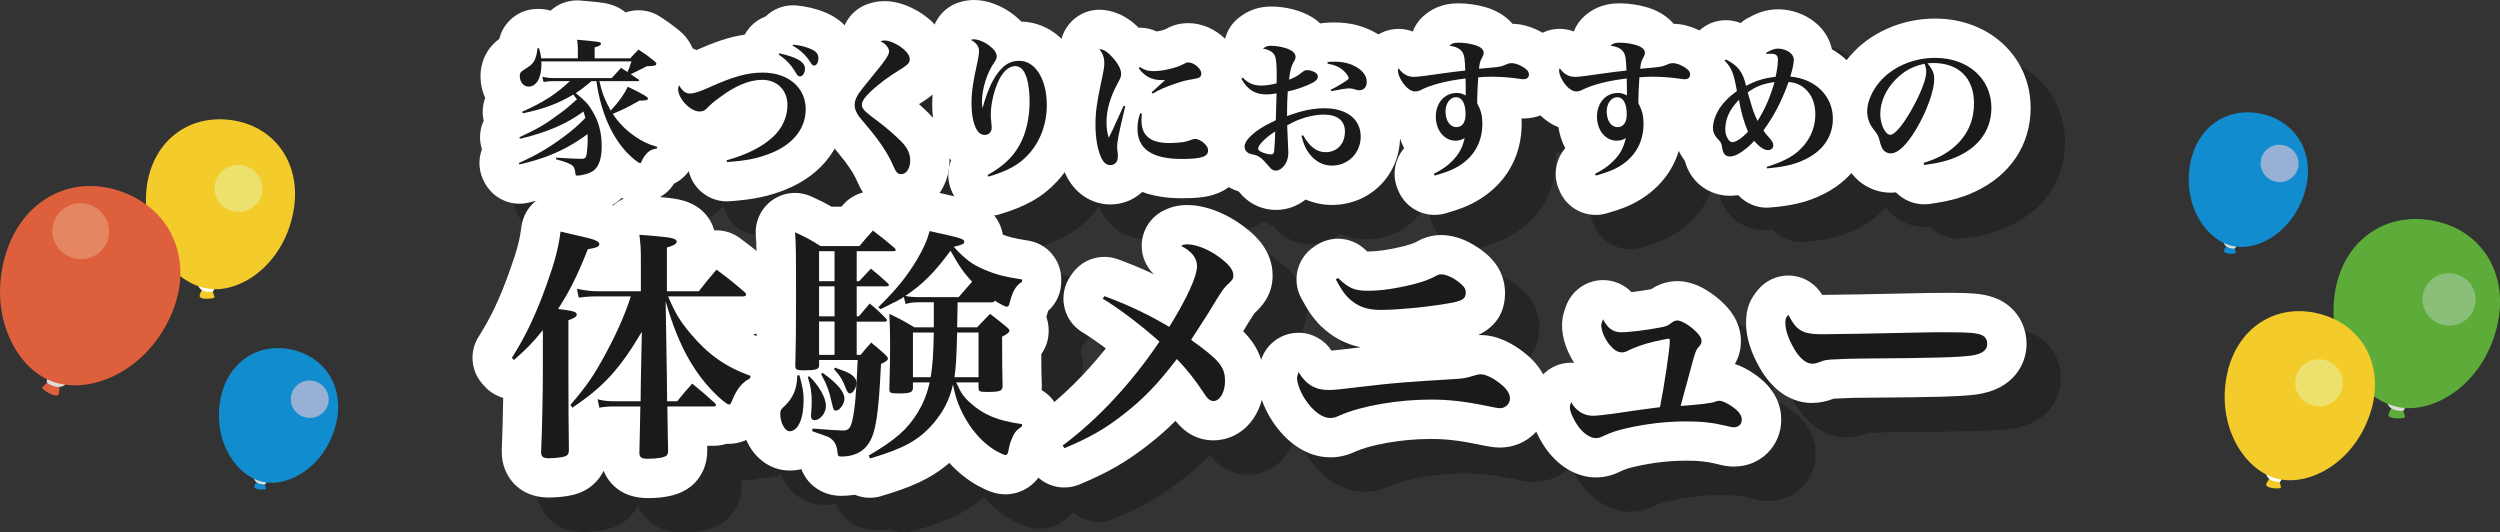 <?xml version="1.0" encoding="UTF-8"?>
<svg xmlns="http://www.w3.org/2000/svg" viewBox="0 0 508.93 108.39">
  <rect x="0" y="0" width="508.93" height="108.39" fill="#333333" stroke="none"/>
  <defs>
    <style>
      .cls-1 {
        fill: #ece16c;
      }

      .cls-1, .cls-2, .cls-3, .cls-4, .cls-5, .cls-6, .cls-7, .cls-8, .cls-9, .cls-10, .cls-11, .cls-12, .cls-13, .cls-14 {
        stroke-width: 0px;
      }

      .cls-1, .cls-2, .cls-3, .cls-4, .cls-5, .cls-7, .cls-9, .cls-10, .cls-11, .cls-13, .cls-14 {
        fill-rule: evenodd;
      }

      .cls-2 {
        fill: #5dac3a;
      }

      .cls-3 {
        fill: #fefefe;
      }

      .cls-4 {
        fill: #e58662;
      }

      .cls-5 {
        fill: #de5f3b;
      }

      .cls-6 {
        fill: #1a1a1a;
      }

      .cls-7 {
        fill: #118cce;
      }

      .cls-8 {
        fill: #000;
      }

      .cls-9 {
        fill: #89bf78;
      }

      .cls-10 {
        fill: #dcdcdc;
      }

      .cls-15 {
        isolation: isolate;
      }

      .cls-11 {
        fill: #f3cc2b;
      }

      .cls-16 {
        mix-blend-mode: multiply;
        opacity: .27;
      }

      .cls-12 {
        fill: #fff;
      }

      .cls-13 {
        fill: #dbdcdc;
      }

      .cls-14 {
        fill: #96b0d6;
      }
    </style>
  </defs>
  <g class="cls-15">
    <g id="_レイヤー_2" data-name="レイヤー 2">
      <g id="_レイヤー_1-2" data-name="レイヤー 1">
        <g>
          <g>
            <g class="cls-16">
              <path class="cls-8" d="M124.51,50.75c-2.5,0-5.08-1.13-6.71-3.32-1.04.3-2.13.58-3.27.84-.59.14-1.19.2-1.78.2-2.86,0-5.57-1.54-7-4.13l-.15-.27c-1.08-1.96-1.3-4.27-.59-6.39.03-.09.06-.19.1-.28-.53-1.65-.52-3.44.06-5.09.09-.25.19-.5.3-.74-.32-1.39-.27-2.85.17-4.24.04-.13.09-.27.14-.4-.62-1.34-.96-2.86-.96-4.47,0-2.24.78-4.39,2.19-6.04.14-.16.28-.32.43-.47.43-.43.78-.72,1.2-1.03.86-3.53,4.04-6.1,7.77-6.1h.33c.81,0,1.6.12,2.35.35,1.47-1.35,3.4-2.09,5.39-2.09.24,0,.47.01.71.03,2.81.25,3.95.36,4.88.52,1.77.31,3.19.99,4.29,1.9.85-.29,1.74-.44,2.63-.44,1.51,0,3.04.43,4.38,1.3,1.68,1.1,2.34,1.58,3.94,2.86.22.18.43.36.63.56,2.22,2.21,2.69,4.56,2.69,6.15,0,1.95-.68,3.8-1.89,5.27.12.56.18,1.16.18,1.8,0,1.04-.25,2.42-.92,3.75,2.28,1.95,3.36,5.1,2.52,8.19l-.09.33c-.61,2.26-2.17,4.09-4.2,5.08-1.51,2.36-4.04,3.79-6.94,3.79-1.45,0-2.69-.38-3.71-.87-1.83,1.72-4.22,2.8-7.15,3.26-.12.02-.24.04-.36.05-.98.11-1.37.11-1.55.11Z"/>
              <path class="cls-8" d="M154.99,47.99c-3.65,0-6.86-2.48-7.76-6.06l-.09-.36c-.35-1.4-.3-2.82.06-4.12-5.41-1.23-10.17-6.74-10.17-12.34,0-1.81.53-3.18.92-4.05,1.24-2.75,3.92-4.56,6.93-4.69.12,0,.24,0,.36,0,1.25,0,2.45.29,3.54.82,3.55-1.57,6.59-2.67,9.83-3.14.94-1.74,2.46-3.03,4.24-3.69,1.47-1.44,3.47-2.28,5.58-2.28.27,0,.53.01.8.04,1.91.19,3.65.6,5.33,1.24,6.35,2.4,7.03,7.43,7.03,9.48,0,2.86-1.12,5.38-2.92,7.11.23,1.05.34,2.14.34,3.27,0,7.16-4.46,13.25-11.93,16.31-3.39,1.4-6.74,2.11-11.55,2.44-.18.01-.37.02-.55.02Z"/>
              <path class="cls-8" d="M190.46,50.45c-2.32,0-6.56-.83-8.9-6.4-.75-1.75-1.9-3.48-3.91-5.91-1.87-2.2-2.46-2.89-3.15-4.15-1.02-1.87-1.51-3.7-1.51-5.64,0-2.36.73-4.6,2.24-6.87.05-.08.11-.16.16-.23.75-1.04.88-1.21,3.11-3.94-.22-.89-.29-1.83-.19-2.78.33-3.11,2.46-5.75,5.43-6.74.83-.28,1.88-.56,3.34-.56,3.16,0,5.92,1.48,7.29,2.36,3.69,2.33,5.84,5.79,5.84,9.45,0,5.3-3.86,7.73-5.72,8.9-.03.02-.31.19-.41.25.78.69,1.49,1.37,2.05,1.93,2.79,2.86,4.17,6.04,4.17,9.53,0,6.05-4.32,10.79-9.83,10.79Z"/>
              <path class="cls-8" d="M208.19,50.96c-3.07,0-5.96-1.78-7.29-4.7l-.15-.33c-.94-2.07-.92-4.34-.13-6.3-.89-.89-1.65-1.97-2.23-3.21-1.34-2.83-1.62-6.07-1.62-8.28,0-2.65.29-5.05,1.08-8.76-.89-1.42-1.34-3.12-1.2-4.87.25-3.21,2.39-5.96,5.45-6.98,1.07-.36,2.1-.53,3.13-.53,3.79,0,6.89,2.05,8.04,2.94.62.48,1.16.96,1.63,1.45,7.68.24,13.21,7.31,13.21,16.99,0,5.89-2.1,11.41-5.93,15.56-2.91,3.14-6.42,5.14-11.74,6.7-.75.22-1.5.32-2.25.32Z"/>
              <path class="cls-8" d="M233.04,48.62c-3.98,0-7.5-2.44-9.22-6.38-1.2-2.72-1.81-6.02-1.81-9.81,0-3.17.31-5.54,1.37-10.57.12-.57.21-1,.28-1.31-1.19-2.39-1.12-5.26.26-7.6,1.45-2.47,4.08-3.97,6.9-3.97.27,0,.55.01.82.04,3.53.37,5.91,2.37,7.15,3.62.08,0,.17,0,.25,0,1.17,0,2.34.25,3.43.77.61-.1,1.36-.28,1.73-.44,1.14-.62,2.55-1.26,4.71-1.26,5.57,0,10.64,4.89,10.64,10.25,0,2.42-.99,5.25-3.52,7.13.62.41,1.21.88,1.75,1.4,2.6,2.5,3.15,5.25,3.15,7.13,0,4.19-2.58,7.62-6.73,8.97-1.7.55-3.63.77-6.67.77s-5.81-.47-8.01-1.28c-1.73,1.62-4.02,2.54-6.48,2.54Z"/>
              <path class="cls-8" d="M266.72,49.73c-2.53,0-4.91-1-6.71-2.8-.19-.19-.37-.39-.54-.61l-.33-.36c-.96-.29-2-.76-3.11-1.63-2.33-1.8-3.66-4.52-3.66-7.48,0-1.73.48-4.23,2.62-6.77-.82-.88-1.56-1.9-2.22-3.05-1.89-3.29-1.21-7.45,1.63-9.96l.27-.24c.48-.43,1-.79,1.55-1.08.29-1.99,1.31-3.84,2.95-5.13,1.98-1.56,4.1-2.29,6.66-2.29s5.28.63,7.39,1.68c.96.48,1.81,1.07,2.54,1.76.24-.05.49-.08.74-.1.94-.09,1.47-.1,2.11-.1,3.23,0,6.02.71,8.52,2.16,3.79,2.14,6.11,5.88,6.11,9.95,0,2.37-.8,4.52-2.14,6.19.59,1.51.91,3.17.91,4.94,0,7.8-6.08,13.91-13.85,13.91-1.89,0-3.7-.38-5.36-1.1-1.76,1.38-3.85,2.12-6.07,2.12Z"/>
              <path class="cls-8" d="M299.05,50.75c-3.16,0-6.12-1.88-7.39-4.93l-.15-.36c-1.19-2.87-.59-6.06,1.33-8.29-.68-1.29-1.15-2.73-1.39-4.26-1.76-.7-3.73-2.04-5.49-4.56-.05-.07-.09-.13-.14-.2-1.49-2.27-2.24-4.54-2.24-6.76,0-1.1.21-2.19.63-3.31,1.04-2.78,3.52-4.75,6.46-5.13.34-.04.69-.07,1.03-.07,1,0,1.98.19,2.89.54.45-1.17,1.17-2.25,2.15-3.12,2.64-2.34,5.38-2.62,7.2-2.62s3.89.3,5.73.86c.06.02.13.04.19.06,2.37.79,3.97,1.98,5.04,3.25,3.26.03,6.28,1.67,8.05,3.21,2.13,1.84,3.3,4.37,3.3,7.16,0,4.99-3.99,8.9-9.08,8.9-.14,0-.29,0-.43,0,.02.35.03.7.03,1.07,0,6.07-2.69,11.3-7.57,14.73-2.49,1.75-4.8,2.61-7.94,3.52-.74.21-1.48.31-2.21.31Z"/>
              <path class="cls-8" d="M331.85,50.75c-3.15,0-6.11-1.88-7.38-4.92l-.15-.36c-1.2-2.87-.6-6.07,1.32-8.31-.68-1.29-1.15-2.73-1.39-4.26-1.76-.7-3.73-2.04-5.49-4.56-.05-.07-.09-.13-.14-.2-1.49-2.27-2.24-4.54-2.24-6.76,0-1.1.21-2.18.63-3.31,1.04-2.78,3.53-4.75,6.46-5.13.34-.04.69-.07,1.03-.07,1,0,1.98.19,2.89.54.44-1.17,1.17-2.24,2.14-3.11,2.64-2.35,5.38-2.62,7.21-2.62s3.89.3,5.73.86c.06.02.13.04.19.06,2.37.79,3.97,1.98,5.04,3.25,3.26.03,6.28,1.66,8.05,3.21,2.13,1.84,3.3,4.37,3.3,7.16,0,4.99-3.99,8.9-9.08,8.9-.14,0-.29,0-.43,0,.02.35.03.7.03,1.07,0,6.07-2.69,11.3-7.57,14.73-2.48,1.75-4.79,2.61-7.94,3.52-.74.21-1.48.31-2.21.31Z"/>
              <path class="cls-8" d="M366.7,49.28c-2.28,0-4.38-.97-5.86-2.56-.54.08-1.1.13-1.69.13-3.73,0-7.84-2.22-9.18-7.13-1.47-1.94-2.27-4.27-2.27-6.66,0-2.78.95-5.76,2.68-8.41.02-.04.05-.07.07-.11.25-.37.51-.73.78-1.08-.85-1.4-1.25-3.05-1.13-4.71.16-2.26,1.28-4.34,3.06-5.74l.27-.21c1.43-1.12,3.17-1.69,4.92-1.69,1.01,0,2.02.19,2.98.58.42-.36.87-.68,1.37-.96,1.73-.96,3.69-1.84,6.33-1.84s5.52,1.02,7.56,2.73c1.73,1.44,2.88,3.31,3.35,5.41,5,2.91,8.19,8.09,8.19,14.13,0,6.98-4.14,12.92-11.08,15.9-2.74,1.2-5.55,1.84-9.66,2.18-.23.02-.45.03-.68.03Z"/>
              <path class="cls-8" d="M398.7,48.59c-2.2,0-4.26-.91-5.74-2.43-.36.04-.72.06-1.1.06-3.33,0-6.53-1.73-8.33-4.52-.12-.19-.24-.38-.34-.58-.5-.94-.85-1.82-1.18-2.98-1.86-2.34-2.92-5.41-2.92-8.44,0-3.81,1.62-7.88,4.43-11.19,4.07-4.83,10.59-7.73,17.4-7.73,11.09,0,19.46,7.81,19.46,18.17,0,7.52-4.15,13.76-11.39,17.1-2.62,1.22-5.3,1.94-9.23,2.47-.36.05-.71.07-1.06.07Z"/>
              <path class="cls-8" d="M138.81,108.39c-4.78,0-7.68-2.49-8.93-5.55-.97,2-2.65,3.6-4.85,4.47h0c-2.26.9-5.39.97-6.33.97-6.27,0-9.55-4.63-9.55-9.2v-.25c0-.12,0-.23,0-.35.12-2.86.23-6.83.29-10.49-1.43-.4-2.77-1.2-3.83-2.39l-.4-.45c-2.37-2.67-2.69-6.58-.78-9.6,2.53-3.99,4.3-7.75,6.33-13.41,1.64-4.58,2.11-6.7,2.39-9,.28-2.27,1.53-4.31,3.42-5.61,1.34-.92,2.92-1.4,4.52-1.4.65,0,1.3.08,1.94.24.86.21,1.61.38,2.23.52.5.11.93.21,1.29.3,1.4.31,3.38.75,5.24,1.65,1.47-1.32,3.37-2.05,5.35-2.05.17,0,.33,0,.5.02,1.04.06,1.92.15,2.66.22.37.04.68.07.94.08.06,0,.12,0,.17.01,2.13.18,3.39.37,4.5.66,3.84,1.03,5.79,3.61,6.5,6.12.14,0,.29-.01.43-.01,1.67,0,3.34.52,4.77,1.58,2.67,1.99,3.58,2.72,6.12,4.88.16.14.31.28.46.43,1.79,1.79,2.69,3.86,2.69,6.16,0,3.95-2.81,7.27-6.58,8.17.69.33,1.42.63,2.22.92,3.98,1.45,6.14,5.76,4.92,9.82l-.15.5c-.58,1.93-1.87,3.57-3.59,4.58-.09.17-.21.44-.38.86-.03.07-.06.14-.09.22-1.69,3.94-5.16,5.34-7.85,5.34-.15,0-.3,0-.44-.01-.85.27-1.76.41-2.71.41h-1.27c0,.24.02.82.02.9,0,2.38-.67,4.37-2.06,6.1-.37.46-.79.88-1.24,1.24-2.08,1.66-4.82,2.41-8.9,2.41Z"/>
              <path class="cls-8" d="M184.1,108.34c-1.07,0-2.12-.22-3.08-.62-.88.14-1.79.22-2.72.22-3.82,0-6.89-2.14-8.17-5.44-.78.2-1.58.29-2.38.29-5.55,0-9.9-5.05-9.9-11.5,0-3.68,1.71-5.89,3.33-7.41-.18-.74-.28-1.55-.28-2.44,0-.06,0-.33,0-.33.1-4.12.14-6.19.14-12.08,0-10.34,0-11.66-.18-14.18-.2-2.83,1.11-5.56,3.45-7.17,1.36-.93,2.94-1.41,4.53-1.41,1.15,0,2.31.25,3.39.75,1.74.81,2.77,1.31,4.04,2.05h2.01c.16-.18.33-.37.53-.58,1.57-1.7,3.72-2.57,5.88-2.57,1.7,0,3.41.54,4.85,1.64,0,0,.79.6,1.04.8,1.48-1.47,3.5-2.34,5.65-2.34.57,0,1.15.06,1.74.19,3.65.81,5.39,1.2,6.63,1.59,4.82,1.5,6.19,4.85,6.56,6.97,1.28.5,2.43.78,5.11,1.2,3.9.6,6.77,3.96,6.77,7.91v.45c0,2.3-.98,4.46-2.68,5.97-.03.11-.07.24-.11.39-.07.28-.15.56-.24.83.32.89.47,1.83.47,2.81,0,1.77-.5,3.36-1.5,4.76,0,3.14.02,3.72.1,6.25,0,.08,0,.16,0,.24,0,.23,0,.51-.04.83,2.4,1.4,3.99,3.99,3.99,6.92v.45c0,2.37-1.05,4.6-2.84,6.11-.02.11-.13.68-.15.78-.92,4.1-4.35,6.96-8.36,6.96-1.92,0-3.59-.67-5.49-1.68-.06-.03-.11-.06-.17-.09-2.1-1.18-4.04-2.74-5.77-4.63-3.78,3.3-8.04,5.03-13.89,6.77-.76.23-1.52.33-2.28.33Z"/>
              <path class="cls-8" d="M223.68,106.24c-2.67,0-5.25-1.34-6.75-3.71l-.35-.55c-2.25-3.54-1.39-8.21,1.98-10.71,4.76-3.53,9.36-8.08,13.55-13.34-1.7-1.28-3.36-2.43-4.82-3.32-1.88-1.15-3.2-3.03-3.64-5.19-.45-2.16.01-4.4,1.27-6.21l.35-.5c1.53-2.19,4-3.42,6.56-3.42.92,0,1.86.16,2.76.49,2.52.93,4.93,1.93,7.25,3.02,0,0,0-.02.01-.02-1.55-1.5-2.45-3.59-2.43-5.82.03-3,1.74-5.74,4.42-7.08,1.58-.79,3.07-1.14,4.83-1.14,4.74,0,9.57,2.65,12.51,5.14,1.16.96,4.89,4.05,4.89,9.21,0,4.12-2.39,6.47-3.7,7.67-.22.32-.67,1.04-.93,1.45-.04.06-.07.12-.11.17-.08.13-.18.28-1.25,2.05,2.54,2.55,4.29,5.64,4.29,10.16,0,6.87-4.45,12.05-10.35,12.05-3.02,0-5.62-1.33-7.73-3.96-1.75,1.76-3.55,3.33-5.65,4.96-4.45,3.46-8.08,5.55-13.89,7.98-1,.42-2.05.62-3.08.62Z"/>
              <path class="cls-8" d="M277.73,100.09c-4.48,0-8.82-2.8-11.91-7.67-.63-.98-2.79-4.64-2.79-8.48,0-1.6.31-2.54.71-3.73.99-2.96,3.61-5.08,6.72-5.42.29-.03.59-.05.88-.05,2.69,0,5.22,1.36,6.7,3.63.73-.05,2.11-.2,5.96-.67-3.1-.64-5.76-2.07-8.09-4.32-.03-.03-.06-.06-.09-.08-1.65-1.65-2.73-3.37-3.93-5.61-1.96-3.63-.83-8.16,2.6-10.45l.45-.3c1.35-.9,2.9-1.34,4.44-1.34,2,0,3.99.75,5.53,2.21.17.16.31.29.42.39.03,0,.07,0,.11,0,1.98,0,4.47-.37,7.39-1.09,1.51-.41,1.94-.58,2.5-.87,1.11-.64,2.78-1.39,5.05-1.39,4.17,0,7.68,2.57,9,3.68,3.3,2.72,4,5.9,4,8.08,0,4-1.84,6.88-5.48,8.61.17,0,.35-.01.53-.01,3.64,0,6.87,2.04,8.52,3.32,4.48,3.33,5.43,7.07,5.43,9.63,0,5.49-4.49,9.95-10,9.95-1.11,0-2.27-.17-4.41-.63-3.81-.79-6.64-1.12-9.69-1.12-6.29,0-12.43,1.27-15.28,2.53-1.84.86-3.43,1.22-5.27,1.22Z"/>
              <path class="cls-8" d="M331.88,104.19c-3.59,0-7.15-1.93-9.76-5.29-.04-.05-.08-.1-.12-.15-1.03-1.39-3.42-5.02-3.42-8.76,0-1.5.35-2.75.66-3.67,1-3.03,3.71-5.17,6.89-5.45.24-.02.47-.03.71-.03.21,0,.41,0,.62.02-1.56-2.39-2.47-5.16-2.47-7.62,0-1.83.5-3.12.86-4.06,1.13-2.94,3.9-4.98,7.05-5.15.15,0,.29-.01.44-.01,2.21,0,4.3.9,5.79,2.45,1.22-.14,2.72-.35,3.99-.6,1.2-.78,2.97-1.64,5.38-1.64,4.18,0,7.78,3.03,9.14,4.33.89.84,3.76,3.55,3.76,7.87,0,2.02-.56,3.53-1.23,4.67,1.23.4,2.48,1.03,3.74,1.88,4.71,3.11,5.7,6.85,5.7,9.45,0,5.36-4.22,9.55-9.6,9.55-1.11,0-2.15-.16-3.59-.55-2.07-.49-3.59-.65-6.16-.65-3.48,0-7.02.42-10.52,1.24-1.57.38-1.62.4-2.98,1-1.15.56-2.71,1.16-4.85,1.16Z"/>
              <path class="cls-8" d="M375.9,89.04c-2.45,0-7.08-.92-10.64-7.11-1.89-3.3-2.81-6.3-2.81-9.19s.72-4.72,2.49-6.82c1.53-1.81,3.77-2.83,6.11-2.83.25,0,.5.01.74.03,2.56.24,4.85,1.7,6.16,3.91.08,0,.16,0,.25,0,1.82,0,10.8-.15,19.5-.35.85-.04,2.51-.06,5.9-.06,5.21,0,9.33,0,12.62,2.88,2.12,1.85,3.33,4.59,3.33,7.52,0,4.09-2.66,9.23-10.14,10.27-.04,0-.08.01-.11.02-3.37.42-8.36.56-23.24.66-1.55,0-2.02.02-3.57.09,0,0-2.19.1-2.2.1-1.59.6-2.97.86-4.39.86Z"/>
              <path class="cls-8" d="M127.42,23.52c-1.47,1.23-2.1,1.71-3.21,2.43,1.98,1.62,2.58,2.28,3.42,3.72,1.26,2.07,1.86,4.41,1.86,7.08,0,2.28-.48,3.87-1.41,4.77-.6.57-1.59.96-2.91,1.17-.27.03-.6.06-.66.06-.3,0-.36-.09-.39-.57-.09-.69-.24-1.11-.48-1.38-.27-.3-1.05-.66-2.1-.99l-.84-.24c-.18-.06-.33-.09-.51-.15v-.33c1.29.12,4.23.24,5.04.24.93,0,1.08-.15,1.23-1.2.09-.63.18-1.83.18-2.55,0-.48,0-.78-.03-1.29-.93.75-2.97,2.04-4.38,2.79-2.7,1.44-5.67,2.52-9.48,3.39l-.15-.27c3.72-1.68,6.15-3.12,9.18-5.37,1.74-1.29,2.67-2.1,4.38-3.81-.15-.6-.21-.78-.39-1.32-3.33,2.49-7.53,4.29-12.9,5.55l-.15-.3c3.69-1.71,5.28-2.64,8.07-4.71,1.53-1.11,2.1-1.62,3.66-3.03-.33-.42-.42-.57-.75-.96-3.06,1.83-6.09,2.97-10.26,3.81l-.18-.3c4.29-1.89,6.9-3.57,9.75-6.24h-3.36c-.75,0-1.2.03-2.01.18l-.24-1.05c.9.18,1.5.24,2.31.24h11.82c.84-.9,1.08-1.17,1.89-2.07.69.42.81.51,1.32.84.27-.6.42-.96.81-2.16h-18.36c.03.24.03.45.03.57,0,2.79-1.02,4.56-2.61,4.56-1.02,0-1.8-.93-1.8-2.16,0-.33.09-.63.27-.84q.21-.21,1.35-.93c1.26-.78,1.77-1.74,1.98-3.87h.33c.27.96.33,1.26.42,2.04h7.47v-1.83c0-.69-.03-1.08-.15-1.95,4.74.42,4.86.45,4.86.84,0,.24-.39.48-1.29.72v2.22h7.26c.69-.78.9-1.02,1.68-1.77,1.47.96,1.92,1.29,3.3,2.4.21.21.33.36.33.48s-.09.24-.18.3q-.33.18-1.77.21-.93.48-2.16,1.08-.69.33-1.11.54c.54.36.81.54,1.59,1.08.09.09.12.12.12.18,0,.09-.09.15-.24.15h-7.86c.51,2.28,1.08,3.75,2.31,6,1.68-1.83,2.67-3.21,3.48-4.86,3,1.44,4.11,2.1,4.11,2.4s-.42.42-1.38.42h-.36c-2.43,1.38-3.09,1.71-5.43,2.7,1.23,1.86,2.64,3.3,4.56,4.62,1.5,1.02,2.67,1.59,4.5,2.1l-.09.33c-1.08.15-1.74.54-2.43,1.44-.24.33-.51.78-.66,1.14-.09.3-.18.39-.33.39-.21,0-.63-.3-1.32-.87-3.93-3.27-6.63-8.97-7.56-15.81h-.99Z"/>
              <path class="cls-8" d="M154.91,39.63c3.96-1.08,7.14-2.67,9.33-4.65,1.95-1.74,3.06-4.11,3.06-6.6,0-3.03-2.1-5.13-5.13-5.13-2.58,0-5.52,1.2-8.64,3.57-1.35.99-1.77,1.35-2.61,2.22-.39.45-.93.66-1.5.66-1.89,0-4.38-2.61-4.38-4.59,0-.24.06-.42.21-.75.66,1.17,1.32,1.68,2.19,1.68.78,0,1.92-.36,3.69-1.14,5.16-2.34,7.98-3.12,11.16-3.12,5.16,0,8.73,3.06,8.73,7.44,0,3.87-2.49,7.08-6.96,8.91-2.61,1.08-5.1,1.59-9.06,1.86l-.09-.36ZM165.65,17.85c3.69.84,5.22,1.77,5.22,3.15,0,.84-.48,1.56-1.02,1.56-.27,0-.51-.18-.78-.63-.93-1.65-2.01-2.79-3.54-3.81l.12-.27ZM168.44,16.08c1.2.12,2.25.36,3.27.75,1.35.51,1.89,1.08,1.89,2.01,0,.87-.36,1.5-.87,1.5-.27,0-.45-.15-.72-.6-.93-1.5-2.16-2.64-3.66-3.45l.09-.21Z"/>
              <path class="cls-8" d="M187.07,15.24c.78,0,1.92.42,2.94,1.08,1.38.87,2.19,1.89,2.19,2.73,0,.75-.36,1.11-1.98,2.13-2.46,1.5-4.08,2.73-5.88,4.35-1.26,1.2-1.89,2.1-1.89,2.82,0,.45.27.93.9,1.5q.57.51,2.73,2.13c1.38,1.02,3.21,2.64,4.38,3.81,1.29,1.32,1.83,2.49,1.83,3.87,0,1.62-.78,2.79-1.83,2.79-.69,0-1.05-.36-1.53-1.5-1.11-2.58-2.64-4.92-5.13-7.92-1.71-2.01-2.01-2.37-2.31-2.91-.36-.66-.51-1.17-.51-1.77,0-.78.3-1.53.9-2.43q.69-.96,3.69-4.62c1.65-1.98,2.43-3.21,2.43-3.84,0-.36-.21-.78-.57-1.2-.33-.36-.36-.39-1.17-.87.36-.12.51-.15.81-.15Z"/>
              <path class="cls-8" d="M208.04,42.63c3.18-1.77,5.22-3.69,6.6-6.27,1.26-2.34,1.95-5.4,1.95-8.67,0-2.34-.33-4.5-.9-5.64-.48-1.08-1.17-1.59-2.04-1.59-1.35,0-2.61,1.2-3.57,3.42-.84,1.98-1.38,4.47-1.38,6.42,0,.57,0,.81.12,1.77.03.39.06.78.06.9,0,.87-.57,1.5-1.38,1.5s-1.41-.48-1.86-1.44c-.54-1.14-.87-2.91-.87-4.89,0-2.34.3-4.47,1.2-8.46.24-1.14.33-1.71.33-2.34,0-.9-.57-1.65-1.68-2.22.27-.09.45-.12.6-.12.87,0,2.16.51,3.18,1.29,1.02.78,1.5,1.47,1.5,2.19,0,.42-.12.69-.51,1.26-1.44,2.01-2.49,5.34-2.49,7.95,0,.36.03.66.09,1.29h.03c1.11-3.93,2.22-6.24,3.75-7.89,1.11-1.2,2.25-1.71,3.72-1.71,3.27,0,5.61,3.75,5.61,9,0,3.9-1.35,7.47-3.81,10.14-1.89,2.04-4.2,3.3-8.1,4.44l-.15-.33Z"/>
              <path class="cls-8" d="M236.07,28.65c-1.35,5.55-1.65,7.11-1.65,8.4q0,.3.12,1.11c.03.09.03.24.03.42,0,.6-.09,1.05-.24,1.32-.27.45-.75.72-1.29.72-.78,0-1.44-.54-1.89-1.59-.75-1.68-1.14-3.99-1.14-6.6s.24-4.38,1.2-8.91c.48-2.19.6-2.94.6-3.66,0-1.05-.27-1.86-.99-2.88.87.09,1.68.6,2.67,1.71,1.17,1.32,1.74,2.43,1.74,3.36,0,.51-.12.84-.69,1.89-1.56,2.88-2.28,5.4-2.28,7.98,0,1.23.12,2.07.45,3.12.78-1.56.96-1.95,1.26-2.64q1.47-3.21,1.77-3.87l.33.12ZM239.46,30.15c-.06.69-.09.99-.09,1.32,0,1.56.42,2.67,1.32,3.45.99.84,2.34,1.2,4.56,1.2.9,0,1.83-.09,2.73-.21q.69-.12,1.71-.51c.21-.09.42-.12.6-.12.54,0,1.35.39,1.92.96.51.48.72.9.72,1.38,0,1.29-1.38,1.74-5.4,1.74-6,0-8.97-2.04-8.97-6.15,0-1.11.15-2.01.54-3.15l.36.09ZM239.04,20.64c1.02.66,1.68.84,2.79.84,1.89,0,4.68-.66,6.12-1.44.6-.33.63-.33.96-.33,1.14,0,2.64,1.26,2.64,2.25,0,.69-.36.96-1.62,1.14-1.38.21-2.31.45-3.6.9-2.34.81-3.24,1.2-4.68,2.07l-.21-.27c1.02-.96,2.37-2.16,2.76-2.49h-.69c-2.01,0-3.45-.72-4.71-2.43l.24-.24Z"/>
              <path class="cls-8" d="M259.97,22.8c1.14,1.14,2.25,1.62,3.78,1.62.93,0,1.95-.15,3.12-.45.03-.75.03-1.11.03-1.71,0-2.28-.12-3.36-.39-3.93-.36-.75-1.05-1.17-2.4-1.44.57-.45.93-.57,1.71-.57,1.23,0,2.79.33,3.81.84.72.36,1.11.87,1.11,1.44,0,.3-.06.51-.42,1.08-.48.84-.72,1.8-.9,3.54,1.23-.48,1.65-.72,2.55-1.44.45-.36.78-.51,1.14-.51.57,0,1.47.3,1.83.63.21.18.33.45.33.75,0,.57-.6,1.05-2.01,1.65-1.41.6-2.76,1.02-4.11,1.32-.12,1.71-.12,2.31-.15,5.01,2.97-1.11,5.28-1.59,7.62-1.59,4.53,0,7.38,2.22,7.38,5.76,0,3.33-2.55,5.91-5.85,5.91-1.8,0-3.36-.81-4.59-2.4-.75-.99-1.17-1.89-1.62-3.66l.33-.12c1.32,2.34,2.79,3.45,4.59,3.45,2.34,0,3.93-1.71,3.93-4.2,0-2.22-1.53-3.45-4.32-3.45-2.31,0-5.07.81-7.44,2.19q.03,1.35.18,4.17c.03.51.06.96.06,1.35,0,1.08-.27,1.95-.84,2.67-.54.69-1.11,1.02-1.71,1.02-.39,0-.75-.15-1.05-.45q-.12-.15-.63-.72c-1.23-1.44-1.8-1.86-2.91-2.1-.75-.15-.9-.21-1.2-.45-.36-.27-.57-.69-.57-1.17,0-.6.36-1.26,1.08-1.98,1.32-1.29,2.49-2.04,5.28-3.39.06-1.8.09-3.63.15-5.46-.93.15-1.35.21-2.04.21-2.37,0-3.84-.93-5.13-3.18l.27-.24ZM263.12,37.23c0,.21.15.42.45.6.63.33,1.56.6,2.16.6.45,0,.57-.15.66-.72.06-.48.21-3.03.21-3.96-1.98,1.26-3.48,2.79-3.48,3.48ZM277.25,19.62c.63-.06.9-.06,1.35-.06,1.8,0,3.21.33,4.5,1.08,1.38.78,2.13,1.86,2.13,3.03,0,1.08-.6,1.71-1.56,1.71-.27,0-.51-.06-.96-.21-.42-.12-.66-.18-.99-.18-.66,0-1.98.21-3.72.57l-.12-.27c2.31-1.2,3.69-2.07,3.69-2.37,0-.24-.39-.87-.87-1.35-.9-.87-1.77-1.29-3.45-1.62v-.33Z"/>
              <path class="cls-8" d="M298.9,42.39c1.62-.84,2.64-1.53,3.69-2.58,1.41-1.41,2.1-2.67,2.58-4.71-.57.36-1.14.54-1.86.54-2.28,0-4.02-2.1-4.02-4.89s1.77-4.83,4.26-4.83c.63,0,.99.09,1.83.51v-1.44c0-.72,0-.96-.03-2.01-4.02.48-7.11,1.29-9.36,2.46-.21.09-.6.18-.87.18-.87,0-1.77-.66-2.61-1.86-.57-.87-.93-1.74-.93-2.37,0-.12.03-.27.12-.51.87,1.23,1.86,1.77,3.21,1.77q.9,0,6.24-.78c1.2-.18,2.1-.27,4.14-.51-.06-2.28-.21-3.24-.63-3.81-.48-.66-1.23-1.05-2.61-1.26.54-.48.93-.6,1.89-.6,1.14,0,2.31.18,3.39.51,1.17.39,1.71.87,1.71,1.56,0,.3-.06.51-.3.93-.45.81-.51,1.08-.66,2.31,4.17-.36,4.41-.39,5.43-.84.54-.24.84-.3,1.29-.3.81,0,2.13.57,2.91,1.26.39.33.54.63.54,1.11,0,.54-.45.9-1.08.9-.27,0-.72-.06-1.77-.21-1.71-.21-3-.3-4.92-.3-1.02,0-1.53.03-2.55.12-.12,1.59-.21,3.54-.21,4.65v.63c.78,1.47,1.05,2.52,1.05,4.17,0,3.42-1.44,6.27-4.17,8.19-1.41.99-2.73,1.56-5.55,2.37l-.15-.36ZM303.4,26.79c-1.2,0-2.13,1.26-2.13,2.88,0,1.89.9,3.21,2.22,3.21,1.17,0,1.86-.96,1.86-2.61,0-2.22-.72-3.48-1.95-3.48Z"/>
              <path class="cls-8" d="M331.71,42.39c1.62-.84,2.64-1.53,3.69-2.58,1.41-1.41,2.1-2.67,2.58-4.71-.57.36-1.14.54-1.86.54-2.28,0-4.02-2.1-4.02-4.89s1.77-4.83,4.26-4.83c.63,0,.99.09,1.83.51v-1.44c0-.72,0-.96-.03-2.01-4.02.48-7.11,1.29-9.36,2.46-.21.09-.6.18-.87.18-.87,0-1.77-.66-2.61-1.86-.57-.87-.93-1.74-.93-2.37,0-.12.03-.27.12-.51.87,1.23,1.86,1.77,3.21,1.77q.9,0,6.24-.78c1.2-.18,2.1-.27,4.14-.51-.06-2.28-.21-3.24-.63-3.81-.48-.66-1.23-1.05-2.61-1.26.54-.48.93-.6,1.89-.6,1.14,0,2.31.18,3.39.51,1.17.39,1.71.87,1.71,1.56,0,.3-.06.51-.3.93-.45.81-.51,1.08-.66,2.31,4.17-.36,4.41-.39,5.43-.84.54-.24.84-.3,1.29-.3.81,0,2.13.57,2.91,1.26.39.33.54.63.54,1.11,0,.54-.45.9-1.08.9-.27,0-.72-.06-1.77-.21-1.71-.21-3-.3-4.92-.3-1.02,0-1.53.03-2.55.12-.12,1.59-.21,3.54-.21,4.65v.63c.78,1.47,1.05,2.52,1.05,4.17,0,3.42-1.44,6.27-4.17,8.19-1.41.99-2.73,1.56-5.55,2.37l-.15-.36ZM336.21,26.79c-1.2,0-2.13,1.26-2.13,2.88,0,1.89.9,3.21,2.22,3.21,1.17,0,1.86-.96,1.86-2.61,0-2.22-.72-3.48-1.95-3.48Z"/>
              <path class="cls-8" d="M358.34,19.11c2.46,1.23,3.45,2.49,4.11,5.37,2.07-1.08,3.48-1.53,6.03-1.86.33-1.65.45-2.61.45-3.48s-.39-1.2-1.44-1.2c-.27,0-.45,0-.87.06l-.06-.27c1.14-.63,1.71-.84,2.46-.84.81,0,1.83.36,2.43.87.51.42.72.9.72,1.47,0,.6-.27,1.95-.72,3.36,5.13.45,8.67,3.96,8.67,8.58,0,3.78-2.19,6.81-6.24,8.55-1.92.84-3.96,1.29-7.17,1.56l-.06-.3c3.99-1.29,5.91-2.4,7.65-4.47,1.47-1.8,2.25-3.9,2.25-6.24,0-2.19-.72-4.02-2.1-5.22-.93-.81-1.86-1.2-3.33-1.38-1.44,3.96-3.03,7.02-5.13,9.87.33.54.48.72.99,1.29.84.93,1.02,1.26,1.02,1.77,0,.57-.45.96-1.08.96-.81,0-1.77-.63-2.82-1.89-.6.72-1.41,1.44-2.4,2.13-1.05.75-1.8,1.05-2.55,1.05-.9,0-1.38-.54-1.56-1.71-.15-.99-.24-1.2-.96-1.92-.6-.63-.93-1.38-.93-2.16,0-1.23.54-2.76,1.38-4.05.87-1.29,1.86-2.28,3.51-3.48-.69-3.75-1.08-4.71-2.52-6.21l.27-.21ZM358.22,33.42c0,1.23.72,2.52,1.44,2.52s1.98-.84,3.18-2.13c-.87-2.07-1.41-3.99-1.83-6.51-1.92,1.98-2.79,3.87-2.79,6.12ZM363.62,28.65c.3.99.6,1.8,1.17,2.97,1.47-2.31,2.64-5.01,3.45-7.92-2.4.36-3.72.87-5.46,2.1q.18.54.84,2.85Z"/>
              <path class="cls-8" d="M398.59,40.17c3.21-.99,5.46-2.31,7.26-4.26,2.01-2.16,3-4.8,3-7.89,0-5.13-3.12-8.19-8.28-8.19-.39,0-.63,0-1.2.06,1.05,1.23,1.38,2.04,1.38,3.21,0,2.4-1.53,6.6-3.69,10.23-1.95,3.24-3.69,4.89-5.19,4.89-.66,0-1.29-.36-1.62-.87-.24-.45-.42-.87-.69-1.98-.18-.72-.42-1.14-1.29-2.22-.72-.9-1.17-2.22-1.17-3.45,0-1.89.96-4.17,2.52-6,2.58-3.06,6.84-4.92,11.31-4.92,6.69,0,11.46,4.23,11.46,10.17,0,4.35-2.4,7.83-6.75,9.84-1.86.87-3.78,1.38-6.93,1.8l-.12-.42ZM392.98,23.1c-2.07,2.07-3.21,4.62-3.21,7.14,0,2.07,1.02,4.2,2.04,4.2s2.97-2.49,4.92-6.18c1.5-2.82,2.4-5.31,2.4-6.63,0-.33-.03-.72-.12-.99-.06-.24-.21-.66-.24-.66-2.43.54-4.05,1.41-5.79,3.12Z"/>
              <path class="cls-8" d="M122.71,82.79c0,6.3.05,12.15.1,15.65v.25c0,.65-.25,1-.75,1.2-.45.2-2.2.4-3.35.4s-1.55-.35-1.55-1.2v-.25c.2-4.55.35-11.7.35-16.2v-8.45c-1.95,2.45-3.3,3.85-5.9,6.1l-.4-.45c2.85-4.5,4.9-8.85,7.1-15,1.7-4.75,2.4-7.5,2.8-10.7,1.6.4,2.85.65,3.65.85,3.2.7,4.25,1.1,4.25,1.7,0,.5-.55.75-2.35,1.05-2.05,5.2-3.65,8.45-6.05,12.15,3.15.4,3.8.6,3.8,1.15,0,.4-.45.7-1.7,1.15v10.6ZM123.11,89.44c3.35-3.9,4.8-6,7.3-10.65,2.15-4,3.95-8.05,5-11.45h-6.95c-1.25,0-2.1.05-3.65.25l-.35-1.8c1.65.35,2.9.5,4.15.5h8.85v-6.6c0-2-.05-2.9-.3-4.9,1.6.1,2.8.25,3.6.3,2.95.25,4,.5,4,1.1,0,.45-.6.8-2,1.2v8.9h6.5c1.55-1.95,2-2.55,3.6-4.4,2.55,1.9,3.3,2.5,5.7,4.55.25.25.35.4.35.5,0,.25-.3.4-.6.4h-15.3c1.4,3.3,2.35,4.95,4.5,7.5,3.6,4.3,7.1,6.8,12.3,8.7l-.15.5c-1.65.85-2.7,2.15-3.75,4.8-.15.35-.3.5-.5.5-.25,0-.55-.2-1.3-.8-5.4-4.65-8.95-10.85-11.6-20.2l.25,15.7.05,4.65h2.05c1.3-1.6,1.7-2.1,3.05-3.6,2.05,1.65,2.65,2.2,4.6,3.95.15.2.25.3.25.45s-.2.25-.5.25h-9.4c.05,4.3.1,7.3.15,8.9,0,.6-.1.85-.3,1.1-.5.4-1.9.65-3.9.65-1.25,0-1.65-.3-1.65-1.25v-.05c.05-2.6.15-5.7.2-9.35h-5.25c-1.25,0-1.85.05-3.1.25l-.35-1.7c1.25.3,2.1.4,3.45.4h5.3l.05-4.35.2-9.8c-4.5,7.6-7.85,11.25-14.15,15.45l-.4-.55Z"/>
              <path class="cls-8" d="M169.74,83.39c.7,2.55.85,3.45.85,5.15,0,3.75-1.15,6.25-2.85,6.25-.95,0-1.9-1.75-1.9-3.5,0-.7.1-.95,1-1.75,1.65-1.6,2.45-3.55,2.45-6.1l.45-.05ZM182.2,79.24c.9-1.1,1.2-1.45,2.15-2.5,1.3,1.05,1.7,1.4,2.9,2.5.35.35.5.55.5.75,0,.35-.35.6-1.4,1.1-.5,10.3-1.05,13.95-2.5,16.15-1.1,1.75-3.05,2.7-5.55,2.7-.65,0-.75-.15-.8-.8-.1-1.2-.45-2-1.05-2.6-.6-.55-.7-.6-4.1-1.75l.05-.55c3.2.25,5.35.4,6.15.4,1.2,0,1.6-.45,2-2.25.5-2.2.75-5.2,1.05-12.1h-7.85v1.1c0,.8-.7,1-3.05,1-1.55,0-1.8-.15-1.8-.95.1-4.25.15-6.35.15-12.4,0-10.45,0-11.95-.2-14.75,2.35,1.1,3.05,1.45,5.2,2.8h7.9c1.2-1.4,1.55-1.85,2.75-3.15,1.9,1.45,2.5,1.9,4.35,3.5.2.2.3.3.3.45s-.2.25-.5.25h-7.45v6.1h.5q1.3-1.4,2.4-2.55c1.5,1.25,1.95,1.6,3.4,2.95.2.15.25.3.25.4,0,.15-.2.25-.45.25h-6.1v6.1h.45c.75-.9,1.5-1.75,2.2-2.6,1.5,1.25,1.95,1.65,3.25,3,.2.2.25.3.25.4,0,.2-.2.3-.5.3h-5.65v6.75h.8ZM171.74,83.59c2.05,2,3.4,4.4,3.4,6.05,0,1.45-1.2,2.9-2.35,2.9-.4,0-.7-.35-.7-.85,0-.15,0-.4.05-.65.05-.7.1-1.45.1-2.2,0-1.95-.15-3-.8-5.1l.3-.15ZM176.89,64.24v-6.1h-3.15v6.1h3.15ZM176.89,71.39v-6.1h-3.15v6.1h3.15ZM176.89,72.44h-3.15v6.8h3.15v-6.8ZM174.45,82.89c2.95,2.1,4.45,3.85,4.45,5.25,0,1.1-.95,2.45-1.75,2.45-.4,0-.5-.2-.8-1.5-.55-2.5-1-3.75-2.2-5.95l.3-.25ZM176.99,81.84c1.85.65,2.55.95,3.15,1.3.8.55,1.2,1.1,1.2,1.75,0,1.1-.7,2.2-1.35,2.2-.25,0-.45-.25-.7-.8-.85-2.15-1.2-2.65-2.5-4.15l.2-.3ZM215.05,93.79c-1.1.75-1.55,1.25-2.05,2.5-.4.9-.55,1.55-.75,2.65-.1.45-.3.7-.55.7-.2,0-.9-.3-1.75-.75-3.3-1.85-6.1-5.3-7.85-9.65-.5-1.35-.7-2.1-1.1-3.95-.7,3.1-1.95,5.5-3.95,7.85-3,3.5-6.05,5.15-12.95,7.2l-.25-.6c5.5-3.25,7.85-5.3,10-8.8,1.15-1.95,1.85-3.65,2.4-6.1h-3.4v1.05c0,1-.5,1.2-2.95,1.2-1.6,0-1.85-.1-1.85-.9.15-5.7.15-6.75.15-9.05,0-2.65-.05-3.8-.15-6.25,2.3,1.1,3,1.5,5.1,2.75h3.95v-5.1h-3.2c-1.05,0-1.7.1-2.55.35l-.35-1.45c-1.1.7-1.15.75-4.75,2.5l-.45-.4c3.65-3.6,5.75-6.15,7.85-9.65,1.4-2.4,2.05-3.85,2.6-5.85,6.55,1.45,7.05,1.6,7.05,2.2,0,.4-.4.6-2.15,1,2.35,2.55,3.75,3.6,6.25,4.65,2.35,1,4.1,1.45,7.65,2v.45c-1.35.95-1.9,1.9-2.55,4.45-.1.45-.3.65-.55.65-.3,0-1.1-.4-2.45-1.25-.15.3-.2.35-.6.35h-6.95l-.1,5.1h4.05c1.15-1.2,1.5-1.55,2.65-2.75,1.5,1.15,1.95,1.5,3.4,2.7.4.35.55.55.55.75,0,.3-.45.65-1.5,1.2q0,6.65.1,10.05c0,1-.5,1.2-3.15,1.2-1.5,0-1.75-.1-1.75-.85v-1.1h-4.55c.95,2.1,1.5,2.95,2.85,4.15,2.7,2.45,5.55,3.65,10.55,4.35v.45ZM202.15,67.49c1.2-1.4,1.45-1.65,2.75-3.15-1.75-1.85-2.6-3.1-4.4-6.3-3.4,4.6-5.65,6.8-9.2,9.2.7.15,1.65.25,2.6.25h8.25ZM196.45,83.79c.4-2.4.55-4.3.65-9.1h-4.25v9.1h3.6ZM206.2,83.79v-9.1h-4.35c-.15,5.5-.25,7.05-.55,9.1h4.9Z"/>
              <path class="cls-8" d="M231.83,67.29c4.75,1.75,9,3.75,13.2,6.25,3.6-5.8,5.65-10.3,5.65-12.35,0-1.65-1.05-3-3.25-4.15.5-.25.75-.3,1.25-.3,2.1,0,5.1,1.35,7.35,3.25,1.45,1.2,2.05,2.15,2.05,3.1,0,.65-.2.95-1.25,1.9-.65.6-.95,1.05-2.15,2.95q-.2.3-1.8,2.95c-.25.4-1.1,1.75-2.6,4.05-.2.25-.45.7-.8,1.25,5.75,4.1,6.9,5.5,6.9,8.4,0,2.25-1.05,4.05-2.35,4.05-.7,0-1.2-.45-1.95-1.6-1.75-2.65-3.2-4.55-5.5-6.95-4,5.2-6.75,8.05-10.85,11.25-3.85,3-6.9,4.75-12.05,6.9l-.35-.55c7.2-5.35,14.05-12.75,19.7-21.15-3.7-3.3-8.05-6.6-11.55-8.75l.35-.5Z"/>
              <path class="cls-8" d="M277.39,86.39c1.15,0,1.85-.05,7.6-.75,5.25-.65,8.65-.9,17.7-1.45,2-.1,2.65-.2,4.1-.65.85-.25,1.25-.35,1.65-.35.9,0,2.35.65,3.7,1.7,1.5,1.1,2.25,2.2,2.25,3.25s-.9,1.95-2,1.95c-.4,0-1.1-.1-2.7-.45-4.35-.9-7.7-1.3-11.4-1.3-6.75,0-14.25,1.3-18.6,3.25-.85.4-1.3.5-1.95.5-1.6,0-3.6-1.5-5.15-3.95-.9-1.4-1.55-3.2-1.55-4.2q0-.3.3-1.2c1.5,2.5,3.4,3.65,6.05,3.65ZM279.39,63.59c2.2,2.1,3.35,2.6,6.05,2.6s5.8-.45,9.4-1.35c2.05-.55,3-.9,4.35-1.6.5-.3.8-.4,1.2-.4,1,0,2.6.75,3.85,1.8.85.7,1.15,1.25,1.15,1.95,0,1.3-.8,1.75-4.05,2.25-4.45.75-10.05,1.25-13.35,1.25-2.8,0-4.75-.75-6.5-2.45-.85-.85-1.5-1.8-2.55-3.75l.45-.3Z"/>
              <path class="cls-8" d="M337.03,74.64c1.65,0,5.3-.45,7.8-.95,1.4-.25,1.65-.35,2.4-.95.5-.35.8-.5,1.25-.5.75,0,2.35.9,3.6,2.1.9.85,1.3,1.45,1.3,2.1,0,.5-.05.6-.8,1.45-.35.45-.6,1.2-1.25,3.65q-1.6,5.85-2.2,8.1,5.75-.4,7-.85c.35-.15.6-.2.85-.2.6,0,1.5.4,2.45,1.05,1.45.95,2.15,1.85,2.15,2.8,0,.9-.65,1.55-1.6,1.55-.3,0-.7-.05-1.6-.3-2.7-.65-4.85-.9-8.15-.9-4.1,0-8.3.5-12.35,1.45-2.25.55-2.65.7-4.55,1.55-.6.3-.95.4-1.45.4-1.1,0-2.4-.85-3.45-2.2-1-1.35-1.85-3.15-1.85-4,0-.25.05-.55.25-1.15.95,1.75,2.55,2.8,4.4,2.8.75,0,2.25-.15,4.4-.45q4.3-.65,6.65-.95,1.7-.2,2.65-.35c.8-3.9,2-11.9,2-13.45,0-.35-.1-.5-.25-.5-.2,0-1.85.35-2.95.6-2.1.5-4.25,1.25-5.5,1.95-.35.15-.65.25-1.05.25-.9,0-1.7-.55-2.6-1.65-.95-1.2-1.6-2.8-1.6-3.85,0-.35.1-.6.35-1.25.95,1.85,2.05,2.65,3.7,2.65Z"/>
              <path class="cls-8" d="M373.2,73.99c1.1.8,2.25,1.05,5,1.05,2,0,11.15-.15,19.8-.35.85-.05,4.1-.05,5.6-.05,5,0,6.55.2,7.35.9.4.35.6.9.6,1.5,0,1.25-1.1,2.05-3.25,2.35-2.8.35-7.2.5-22.3.6-2.3,0-2.55.05-6.2.2-1.2.1-1.45.15-2.2.45-.75.3-1.25.4-1.7.4-1.2,0-2.55-1.1-3.7-3.1-1.15-2-1.75-3.75-1.75-5.2,0-.85.05-1,.6-1.65,1.05,1.85,1.35,2.3,2.15,2.9Z"/>
            </g>
            <g>
              <g>
                <path class="cls-12" d="M117.51,43.75c-2.5,0-5.08-1.13-6.71-3.32-1.04.3-2.13.58-3.27.84-.59.14-1.19.2-1.78.2-2.86,0-5.57-1.54-7-4.13l-.15-.27c-1.08-1.96-1.3-4.27-.59-6.39.03-.09.06-.19.1-.28-.53-1.65-.52-3.44.06-5.09.09-.25.19-.5.3-.74-.32-1.39-.27-2.85.17-4.24.04-.13.09-.27.14-.4-.62-1.34-.96-2.86-.96-4.47,0-2.24.78-4.39,2.19-6.04.14-.16.28-.32.43-.47.43-.43.78-.72,1.2-1.03.86-3.53,4.04-6.1,7.77-6.1h.33c.81,0,1.6.12,2.35.35,1.47-1.35,3.4-2.09,5.39-2.09.24,0,.47.01.71.03,2.81.25,3.95.36,4.88.52,1.77.31,3.19.99,4.29,1.9.85-.29,1.74-.44,2.63-.44,1.51,0,3.04.43,4.38,1.3,1.68,1.1,2.34,1.58,3.94,2.86.22.18.43.36.63.56,2.22,2.21,2.69,4.56,2.69,6.15,0,1.95-.68,3.8-1.89,5.27.12.56.18,1.16.18,1.8,0,1.04-.25,2.42-.92,3.75,2.28,1.95,3.36,5.1,2.52,8.19l-.09.33c-.61,2.26-2.17,4.09-4.2,5.08-1.51,2.36-4.04,3.79-6.94,3.79-1.45,0-2.69-.38-3.71-.87-1.83,1.72-4.22,2.8-7.15,3.26-.12.02-.24.04-.36.05-.98.11-1.37.11-1.55.11Z"/>
                <path class="cls-12" d="M147.99,40.99c-3.65,0-6.86-2.48-7.76-6.06l-.09-.36c-.35-1.4-.3-2.82.06-4.12-5.41-1.23-10.17-6.74-10.17-12.34,0-1.81.53-3.18.92-4.05,1.24-2.75,3.92-4.56,6.93-4.69.12,0,.24,0,.36,0,1.25,0,2.45.29,3.54.82,3.55-1.57,6.59-2.67,9.83-3.14.94-1.74,2.46-3.03,4.24-3.69,1.47-1.44,3.47-2.28,5.58-2.28.27,0,.53.01.8.04,1.91.19,3.65.6,5.33,1.24,6.35,2.4,7.03,7.43,7.03,9.48,0,2.86-1.12,5.38-2.92,7.11.23,1.05.34,2.14.34,3.27,0,7.16-4.46,13.25-11.93,16.31-3.39,1.4-6.74,2.11-11.55,2.44-.18.01-.37.02-.55.02Z"/>
                <path class="cls-12" d="M183.46,43.45c-2.32,0-6.56-.83-8.9-6.4-.75-1.75-1.9-3.48-3.91-5.91-1.87-2.2-2.46-2.89-3.15-4.15-1.02-1.87-1.51-3.7-1.51-5.64,0-2.36.73-4.6,2.24-6.87.05-.08.11-.16.16-.23.75-1.04.88-1.21,3.11-3.94-.22-.89-.29-1.83-.19-2.78.33-3.11,2.46-5.75,5.43-6.74.83-.28,1.88-.56,3.34-.56,3.16,0,5.92,1.48,7.29,2.36,3.69,2.33,5.84,5.79,5.84,9.45,0,5.3-3.86,7.73-5.72,8.9-.03.02-.31.19-.41.25.78.69,1.49,1.37,2.05,1.93,2.79,2.86,4.17,6.04,4.17,9.53,0,6.05-4.32,10.79-9.83,10.79Z"/>
                <path class="cls-12" d="M201.19,43.96c-3.07,0-5.96-1.78-7.29-4.7l-.15-.33c-.94-2.07-.92-4.34-.13-6.3-.89-.89-1.65-1.97-2.23-3.21-1.34-2.83-1.62-6.07-1.62-8.28,0-2.65.29-5.05,1.08-8.76-.89-1.42-1.34-3.12-1.2-4.87.25-3.21,2.39-5.96,5.45-6.98,1.07-.36,2.1-.53,3.13-.53,3.79,0,6.89,2.05,8.04,2.94.62.48,1.16.96,1.63,1.45,7.68.24,13.21,7.31,13.21,16.99,0,5.89-2.1,11.41-5.93,15.56-2.91,3.14-6.42,5.14-11.74,6.7-.75.22-1.5.32-2.25.32Z"/>
                <path class="cls-12" d="M226.04,41.62c-3.98,0-7.5-2.44-9.22-6.38-1.2-2.72-1.81-6.02-1.81-9.81,0-3.17.31-5.54,1.37-10.57.12-.57.21-1,.28-1.31-1.19-2.39-1.12-5.26.26-7.6,1.45-2.47,4.08-3.97,6.9-3.97.27,0,.55.01.82.04,3.53.37,5.91,2.37,7.15,3.62.08,0,.17,0,.25,0,1.17,0,2.34.25,3.43.77.61-.1,1.36-.28,1.73-.44,1.14-.62,2.55-1.26,4.71-1.26,5.57,0,10.64,4.89,10.64,10.25,0,2.42-.99,5.25-3.52,7.13.62.41,1.21.88,1.75,1.4,2.6,2.5,3.15,5.25,3.15,7.13,0,4.19-2.58,7.62-6.73,8.97-1.7.55-3.63.77-6.67.77s-5.81-.47-8.01-1.28c-1.73,1.62-4.02,2.54-6.48,2.54Z"/>
                <path class="cls-12" d="M259.72,42.73c-2.53,0-4.91-1-6.71-2.8-.19-.19-.37-.39-.54-.61l-.33-.36c-.96-.29-2-.76-3.11-1.63-2.33-1.8-3.66-4.52-3.66-7.48,0-1.73.48-4.23,2.62-6.77-.82-.88-1.56-1.9-2.22-3.05-1.89-3.29-1.21-7.45,1.63-9.96l.27-.24c.48-.43,1-.79,1.55-1.08.29-1.99,1.31-3.84,2.95-5.13,1.98-1.56,4.1-2.29,6.66-2.29s5.28.63,7.39,1.68c.96.48,1.81,1.07,2.54,1.76.24-.05.49-.08.74-.1.94-.09,1.47-.1,2.11-.1,3.23,0,6.02.71,8.52,2.16,3.79,2.14,6.11,5.88,6.11,9.95,0,2.37-.8,4.52-2.14,6.19.59,1.51.91,3.17.91,4.94,0,7.8-6.08,13.91-13.85,13.91-1.89,0-3.7-.38-5.36-1.1-1.76,1.38-3.85,2.12-6.07,2.12Z"/>
                <path class="cls-12" d="M292.05,43.75c-3.16,0-6.12-1.88-7.39-4.93l-.15-.36c-1.19-2.87-.59-6.06,1.33-8.29-.68-1.29-1.15-2.73-1.39-4.26-1.76-.7-3.73-2.04-5.49-4.56-.05-.07-.09-.13-.14-.2-1.49-2.27-2.24-4.54-2.24-6.76,0-1.1.21-2.19.63-3.31,1.04-2.78,3.52-4.75,6.46-5.13.34-.04.69-.07,1.03-.07,1,0,1.98.19,2.89.54.45-1.17,1.17-2.25,2.15-3.12,2.64-2.34,5.38-2.62,7.2-2.62s3.89.3,5.73.86c.06.02.13.04.19.06,2.37.79,3.97,1.98,5.04,3.25,3.26.03,6.28,1.67,8.05,3.21,2.13,1.84,3.3,4.37,3.3,7.16,0,4.99-3.99,8.9-9.08,8.9-.14,0-.29,0-.43,0,.02.35.03.7.03,1.07,0,6.07-2.69,11.3-7.57,14.73-2.49,1.75-4.8,2.61-7.94,3.52-.74.21-1.48.31-2.21.31Z"/>
                <path class="cls-12" d="M324.85,43.75c-3.15,0-6.11-1.88-7.38-4.92l-.15-.36c-1.2-2.87-.6-6.07,1.32-8.31-.68-1.29-1.15-2.73-1.39-4.26-1.76-.7-3.73-2.04-5.49-4.56-.05-.07-.09-.13-.14-.2-1.49-2.27-2.24-4.54-2.24-6.76,0-1.1.21-2.18.63-3.31,1.04-2.78,3.53-4.75,6.46-5.13.34-.04.69-.07,1.03-.07,1,0,1.98.19,2.89.54.44-1.17,1.17-2.24,2.14-3.11,2.64-2.35,5.38-2.62,7.21-2.62s3.89.3,5.73.86c.06.02.13.04.19.06,2.37.79,3.97,1.98,5.04,3.25,3.26.03,6.28,1.66,8.05,3.21,2.13,1.84,3.3,4.37,3.3,7.16,0,4.99-3.99,8.9-9.08,8.9-.14,0-.29,0-.43,0,.02.35.03.7.03,1.07,0,6.07-2.69,11.3-7.57,14.73-2.48,1.75-4.79,2.61-7.94,3.52-.74.21-1.48.31-2.21.31Z"/>
                <path class="cls-12" d="M359.7,42.28c-2.28,0-4.38-.97-5.86-2.56-.54.08-1.1.13-1.69.13-3.73,0-7.84-2.22-9.18-7.13-1.47-1.94-2.27-4.27-2.27-6.66,0-2.78.95-5.76,2.68-8.41.02-.04.05-.07.07-.11.25-.37.51-.73.78-1.08-.85-1.4-1.25-3.05-1.13-4.71.16-2.26,1.28-4.34,3.06-5.74l.27-.21c1.43-1.12,3.17-1.69,4.92-1.69,1.01,0,2.02.19,2.98.58.42-.36.87-.68,1.37-.96,1.73-.96,3.69-1.84,6.33-1.84s5.52,1.02,7.56,2.73c1.73,1.44,2.88,3.31,3.35,5.41,5,2.91,8.19,8.09,8.19,14.13,0,6.98-4.14,12.92-11.08,15.9-2.74,1.2-5.55,1.84-9.66,2.18-.23.02-.45.03-.68.03Z"/>
                <path class="cls-12" d="M391.7,41.59c-2.2,0-4.26-.91-5.74-2.43-.36.04-.72.06-1.1.06-3.33,0-6.53-1.73-8.33-4.52-.12-.19-.24-.38-.34-.58-.5-.94-.85-1.82-1.18-2.98-1.86-2.34-2.92-5.41-2.92-8.44,0-3.81,1.62-7.88,4.43-11.19,4.07-4.83,10.59-7.73,17.4-7.73,11.09,0,19.46,7.81,19.46,18.17,0,7.52-4.15,13.76-11.39,17.1-2.62,1.22-5.3,1.94-9.23,2.47-.36.05-.71.07-1.06.07Z"/>
                <path class="cls-12" d="M131.81,101.39c-4.78,0-7.68-2.49-8.93-5.55-.97,2-2.65,3.6-4.85,4.47h0c-2.26.9-5.39.97-6.33.97-6.27,0-9.55-4.63-9.55-9.2v-.25c0-.12,0-.23,0-.35.12-2.86.23-6.83.29-10.49-1.43-.4-2.77-1.2-3.83-2.39l-.4-.45c-2.37-2.67-2.69-6.58-.78-9.6,2.53-3.99,4.3-7.75,6.33-13.41,1.64-4.58,2.11-6.7,2.39-9,.28-2.27,1.53-4.31,3.42-5.61,1.34-.92,2.92-1.4,4.52-1.4.65,0,1.3.08,1.94.24.86.21,1.61.38,2.23.52.5.11.93.21,1.29.3,1.4.31,3.38.75,5.24,1.65,1.47-1.32,3.37-2.05,5.35-2.05.17,0,.33,0,.5.02,1.04.06,1.92.15,2.66.22.37.04.68.07.94.08.06,0,.12,0,.17.01,2.13.18,3.39.37,4.5.66,3.84,1.03,5.79,3.61,6.5,6.12.14,0,.29-.01.43-.01,1.67,0,3.34.52,4.77,1.58,2.67,1.99,3.58,2.72,6.12,4.88.16.14.31.28.46.43,1.79,1.79,2.69,3.86,2.69,6.16,0,3.95-2.81,7.27-6.58,8.17.69.33,1.42.63,2.22.92,3.98,1.45,6.14,5.76,4.92,9.82l-.15.5c-.58,1.93-1.87,3.57-3.59,4.58-.09.17-.21.44-.38.86-.03.07-.06.14-.09.22-1.69,3.94-5.16,5.34-7.85,5.34-.15,0-.3,0-.44-.01-.85.27-1.76.41-2.71.41h-1.27c0,.24.02.82.02.9,0,2.38-.67,4.37-2.06,6.1-.37.46-.79.88-1.24,1.24-2.08,1.66-4.82,2.41-8.9,2.41Z"/>
                <path class="cls-12" d="M177.1,101.34c-1.07,0-2.12-.22-3.08-.62-.88.14-1.79.22-2.72.22-3.82,0-6.89-2.14-8.17-5.44-.78.2-1.58.29-2.38.29-5.55,0-9.9-5.05-9.9-11.5,0-3.68,1.71-5.89,3.33-7.41-.18-.74-.28-1.55-.28-2.44,0-.06,0-.33,0-.33.1-4.12.14-6.19.14-12.08,0-10.34,0-11.66-.18-14.18-.2-2.83,1.11-5.56,3.45-7.17,1.36-.93,2.94-1.41,4.53-1.41,1.15,0,2.31.25,3.39.75,1.74.81,2.77,1.31,4.04,2.05h2.01c.16-.18.33-.37.53-.58,1.57-1.7,3.72-2.57,5.88-2.57,1.7,0,3.41.54,4.85,1.64,0,0,.79.6,1.04.8,1.48-1.47,3.5-2.34,5.65-2.34.57,0,1.15.06,1.74.19,3.65.81,5.39,1.2,6.63,1.59,4.82,1.5,6.19,4.85,6.56,6.97,1.28.5,2.43.78,5.11,1.2,3.9.6,6.77,3.96,6.77,7.91v.45c0,2.3-.98,4.46-2.68,5.97-.03.11-.07.24-.11.39-.07.28-.15.56-.24.83.32.89.47,1.83.47,2.81,0,1.77-.5,3.36-1.5,4.76,0,3.14.02,3.72.1,6.25,0,.08,0,.16,0,.24,0,.23,0,.51-.04.83,2.4,1.4,3.99,3.99,3.99,6.92v.45c0,2.37-1.05,4.6-2.84,6.11-.02.11-.13.68-.15.78-.92,4.1-4.35,6.96-8.36,6.96-1.92,0-3.59-.67-5.49-1.68-.06-.03-.11-.06-.17-.09-2.1-1.18-4.04-2.74-5.77-4.63-3.78,3.3-8.04,5.03-13.89,6.77-.76.23-1.52.33-2.28.33Z"/>
                <path class="cls-12" d="M216.68,99.24c-2.67,0-5.25-1.34-6.75-3.71l-.35-.55c-2.25-3.54-1.39-8.21,1.98-10.71,4.76-3.53,9.36-8.08,13.55-13.34-1.7-1.28-3.36-2.43-4.82-3.32-1.88-1.15-3.2-3.03-3.64-5.19-.45-2.16.01-4.4,1.27-6.21l.35-.5c1.53-2.19,4-3.42,6.56-3.42.92,0,1.86.16,2.76.49,2.52.93,4.93,1.93,7.25,3.02,0,0,0-.02.01-.02-1.55-1.5-2.45-3.59-2.43-5.82.03-3,1.74-5.74,4.42-7.08,1.58-.79,3.07-1.14,4.83-1.14,4.74,0,9.57,2.65,12.51,5.14,1.16.96,4.89,4.05,4.89,9.21,0,4.12-2.39,6.47-3.7,7.67-.22.32-.67,1.04-.93,1.45-.04.06-.07.12-.11.17-.08.13-.18.28-1.25,2.05,2.54,2.55,4.29,5.64,4.29,10.16,0,6.87-4.45,12.05-10.35,12.05-3.02,0-5.62-1.33-7.73-3.96-1.75,1.76-3.55,3.33-5.65,4.96-4.45,3.46-8.08,5.55-13.89,7.98-1,.42-2.05.62-3.08.62Z"/>
                <path class="cls-12" d="M270.73,93.09c-4.48,0-8.82-2.8-11.91-7.67-.63-.98-2.79-4.64-2.79-8.48,0-1.6.31-2.54.71-3.73.99-2.96,3.61-5.08,6.72-5.42.29-.03.59-.05.88-.05,2.69,0,5.22,1.36,6.7,3.63.73-.05,2.11-.2,5.96-.67-3.1-.64-5.76-2.07-8.09-4.32-.03-.03-.06-.06-.09-.08-1.65-1.65-2.73-3.37-3.93-5.61-1.96-3.63-.83-8.16,2.6-10.45l.45-.3c1.35-.9,2.9-1.34,4.44-1.34,2,0,3.99.75,5.53,2.21.17.16.31.29.42.39.03,0,.07,0,.11,0,1.98,0,4.47-.37,7.39-1.09,1.51-.41,1.94-.58,2.5-.87,1.11-.64,2.78-1.39,5.05-1.39,4.17,0,7.68,2.57,9,3.68,3.3,2.72,4,5.9,4,8.08,0,4-1.84,6.88-5.48,8.61.17,0,.35-.01.53-.01,3.64,0,6.87,2.04,8.52,3.32,4.48,3.33,5.43,7.07,5.43,9.63,0,5.49-4.49,9.95-10,9.95-1.11,0-2.27-.17-4.41-.63-3.81-.79-6.64-1.12-9.69-1.12-6.29,0-12.43,1.27-15.28,2.53-1.84.86-3.43,1.22-5.27,1.22Z"/>
                <path class="cls-12" d="M324.88,97.19c-3.59,0-7.15-1.93-9.76-5.29-.04-.05-.08-.1-.12-.15-1.03-1.39-3.42-5.02-3.42-8.76,0-1.5.35-2.75.66-3.67,1-3.03,3.71-5.17,6.89-5.45.24-.02.47-.03.71-.03.21,0,.41,0,.62.02-1.56-2.39-2.47-5.16-2.47-7.62,0-1.83.5-3.12.86-4.06,1.13-2.94,3.9-4.98,7.05-5.15.15,0,.29-.01.44-.01,2.21,0,4.3.9,5.79,2.45,1.22-.14,2.72-.35,3.99-.6,1.2-.78,2.97-1.64,5.38-1.64,4.18,0,7.78,3.03,9.14,4.33.89.84,3.76,3.55,3.76,7.87,0,2.02-.56,3.53-1.23,4.67,1.23.4,2.48,1.03,3.74,1.88,4.71,3.11,5.7,6.85,5.7,9.45,0,5.36-4.22,9.55-9.6,9.55-1.11,0-2.15-.16-3.59-.55-2.07-.49-3.59-.65-6.16-.65-3.48,0-7.02.42-10.52,1.24-1.57.38-1.62.4-2.98,1-1.15.56-2.71,1.16-4.85,1.16Z"/>
                <path class="cls-12" d="M368.9,82.04c-2.45,0-7.08-.92-10.64-7.11-1.89-3.3-2.81-6.3-2.81-9.19s.72-4.72,2.49-6.82c1.53-1.81,3.77-2.83,6.11-2.83.25,0,.5.01.74.03,2.56.24,4.85,1.7,6.16,3.91.08,0,.16,0,.25,0,1.82,0,10.8-.15,19.5-.35.85-.04,2.51-.06,5.9-.06,5.21,0,9.33,0,12.62,2.88,2.12,1.85,3.33,4.59,3.33,7.52,0,4.09-2.66,9.23-10.14,10.27-.04,0-.08.01-.11.02-3.37.42-8.36.56-23.24.66-1.55,0-2.02.02-3.57.09,0,0-2.19.1-2.2.1-1.59.6-2.97.86-4.39.86Z"/>
              </g>
              <g>
                <path class="cls-6" d="M120.42,16.52c-1.47,1.23-2.1,1.71-3.21,2.43,1.98,1.62,2.58,2.28,3.42,3.72,1.26,2.07,1.86,4.41,1.86,7.08,0,2.28-.48,3.87-1.41,4.77-.6.57-1.59.96-2.91,1.17-.27.03-.6.06-.66.06-.3,0-.36-.09-.39-.57-.09-.69-.24-1.11-.48-1.38-.27-.3-1.05-.66-2.1-.99l-.84-.24c-.18-.06-.33-.09-.51-.15v-.33c1.29.12,4.23.24,5.04.24.93,0,1.08-.15,1.23-1.2.09-.63.18-1.83.18-2.55,0-.48,0-.78-.03-1.29-.93.75-2.97,2.04-4.38,2.79-2.7,1.44-5.67,2.52-9.48,3.39l-.15-.27c3.72-1.68,6.15-3.12,9.18-5.37,1.74-1.29,2.67-2.1,4.38-3.81-.15-.6-.21-.78-.39-1.32-3.33,2.49-7.53,4.29-12.9,5.55l-.15-.3c3.69-1.71,5.28-2.64,8.07-4.71,1.53-1.11,2.1-1.62,3.66-3.03-.33-.42-.42-.57-.75-.96-3.06,1.83-6.09,2.97-10.26,3.81l-.18-.3c4.29-1.89,6.9-3.57,9.75-6.24h-3.36c-.75,0-1.2.03-2.01.18l-.24-1.05c.9.18,1.5.24,2.31.24h11.82c.84-.9,1.08-1.17,1.89-2.07.69.42.81.51,1.32.84.27-.6.42-.96.81-2.16h-18.36c.03.24.03.45.03.57,0,2.79-1.02,4.56-2.61,4.56-1.02,0-1.8-.93-1.8-2.16,0-.33.09-.63.27-.84q.21-.21,1.35-.93c1.26-.78,1.77-1.74,1.98-3.87h.33c.27.96.33,1.26.42,2.04h7.47v-1.83c0-.69-.03-1.08-.15-1.95,4.74.42,4.86.45,4.86.84,0,.24-.39.48-1.29.72v2.22h7.26c.69-.78.9-1.02,1.68-1.77,1.47.96,1.92,1.29,3.3,2.4.21.21.33.36.33.48s-.09.24-.18.3q-.33.18-1.77.21-.93.48-2.16,1.08-.69.33-1.11.54c.54.36.81.54,1.59,1.08.09.09.12.12.12.18,0,.09-.09.15-.24.15h-7.86c.51,2.28,1.08,3.75,2.31,6,1.68-1.83,2.67-3.21,3.48-4.86,3,1.44,4.11,2.1,4.11,2.4s-.42.42-1.38.42h-.36c-2.43,1.38-3.09,1.71-5.43,2.7,1.23,1.86,2.64,3.3,4.56,4.62,1.5,1.02,2.67,1.59,4.5,2.1l-.09.33c-1.08.15-1.74.54-2.43,1.44-.24.33-.51.78-.66,1.14-.09.3-.18.39-.33.39-.21,0-.63-.3-1.32-.87-3.93-3.27-6.63-8.97-7.56-15.81h-.99Z"/>
                <path class="cls-6" d="M147.91,32.63c3.96-1.08,7.14-2.67,9.33-4.65,1.95-1.74,3.06-4.11,3.06-6.6,0-3.03-2.1-5.13-5.13-5.13-2.58,0-5.52,1.2-8.64,3.57-1.35.99-1.77,1.35-2.61,2.22-.39.45-.93.66-1.5.66-1.89,0-4.38-2.61-4.38-4.59,0-.24.06-.42.21-.75.66,1.17,1.32,1.68,2.19,1.68.78,0,1.92-.36,3.69-1.14,5.16-2.34,7.98-3.12,11.16-3.12,5.16,0,8.73,3.06,8.73,7.44,0,3.87-2.49,7.08-6.96,8.91-2.61,1.08-5.1,1.59-9.06,1.86l-.09-.36ZM158.65,10.85c3.69.84,5.22,1.77,5.22,3.15,0,.84-.48,1.56-1.02,1.56-.27,0-.51-.18-.78-.63-.93-1.65-2.01-2.79-3.54-3.81l.12-.27ZM161.44,9.08c1.2.12,2.25.36,3.27.75,1.35.51,1.89,1.08,1.89,2.01,0,.87-.36,1.5-.87,1.5-.27,0-.45-.15-.72-.6-.93-1.5-2.16-2.64-3.66-3.45l.09-.21Z"/>
                <path class="cls-6" d="M180.07,8.24c.78,0,1.92.42,2.94,1.08,1.38.87,2.19,1.89,2.19,2.73,0,.75-.36,1.11-1.98,2.13-2.46,1.5-4.08,2.73-5.88,4.35-1.26,1.2-1.89,2.1-1.89,2.82,0,.45.27.93.9,1.5q.57.51,2.73,2.13c1.38,1.02,3.21,2.64,4.38,3.81,1.29,1.32,1.83,2.49,1.83,3.87,0,1.62-.78,2.79-1.83,2.79-.69,0-1.05-.36-1.53-1.5-1.11-2.58-2.64-4.92-5.13-7.92-1.71-2.01-2.01-2.37-2.31-2.91-.36-.66-.51-1.17-.51-1.77,0-.78.3-1.53.9-2.43q.69-.96,3.69-4.62c1.65-1.98,2.43-3.21,2.43-3.84,0-.36-.21-.78-.57-1.2-.33-.36-.36-.39-1.17-.87.36-.12.51-.15.81-.15Z"/>
                <path class="cls-6" d="M201.04,35.63c3.18-1.77,5.22-3.69,6.6-6.27,1.26-2.34,1.95-5.4,1.95-8.67,0-2.34-.33-4.5-.9-5.64-.48-1.08-1.17-1.59-2.04-1.59-1.35,0-2.61,1.2-3.57,3.42-.84,1.98-1.38,4.47-1.38,6.42,0,.57,0,.81.12,1.77.03.39.06.78.06.9,0,.87-.57,1.5-1.38,1.5s-1.41-.48-1.86-1.44c-.54-1.14-.87-2.91-.87-4.89,0-2.34.3-4.47,1.2-8.46.24-1.14.33-1.71.33-2.34,0-.9-.57-1.65-1.68-2.22.27-.09.45-.12.6-.12.87,0,2.16.51,3.18,1.29,1.02.78,1.5,1.47,1.5,2.19,0,.42-.12.69-.51,1.26-1.44,2.01-2.49,5.34-2.49,7.95,0,.36.03.66.09,1.29h.03c1.11-3.93,2.22-6.24,3.75-7.89,1.11-1.2,2.25-1.71,3.72-1.71,3.27,0,5.61,3.75,5.61,9,0,3.9-1.35,7.47-3.81,10.14-1.89,2.04-4.2,3.3-8.1,4.44l-.15-.33Z"/>
                <path class="cls-6" d="M229.07,21.65c-1.35,5.55-1.65,7.11-1.65,8.4q0,.3.12,1.11c.03.09.03.24.03.42,0,.6-.09,1.05-.24,1.32-.27.45-.75.72-1.29.72-.78,0-1.44-.54-1.89-1.59-.75-1.68-1.14-3.99-1.14-6.6s.24-4.38,1.2-8.91c.48-2.19.6-2.94.6-3.66,0-1.05-.27-1.86-.99-2.88.87.09,1.68.6,2.67,1.71,1.17,1.32,1.74,2.43,1.74,3.36,0,.51-.12.84-.69,1.89-1.56,2.88-2.28,5.4-2.28,7.98,0,1.23.12,2.07.45,3.12.78-1.56.96-1.95,1.26-2.64q1.47-3.21,1.77-3.87l.33.12ZM232.46,23.15c-.06.69-.09.99-.09,1.32,0,1.56.42,2.67,1.32,3.45.99.84,2.34,1.2,4.56,1.2.9,0,1.83-.09,2.73-.21q.69-.12,1.71-.51c.21-.09.42-.12.6-.12.54,0,1.35.39,1.92.96.51.48.72.9.72,1.38,0,1.29-1.38,1.74-5.4,1.74-6,0-8.97-2.04-8.97-6.15,0-1.11.15-2.01.54-3.15l.36.09ZM232.04,13.64c1.02.66,1.68.84,2.79.84,1.89,0,4.68-.66,6.12-1.44.6-.33.63-.33.96-.33,1.14,0,2.64,1.26,2.64,2.25,0,.69-.36.96-1.62,1.14-1.38.21-2.31.45-3.6.9-2.34.81-3.24,1.2-4.68,2.07l-.21-.27c1.02-.96,2.37-2.16,2.76-2.49h-.69c-2.01,0-3.45-.72-4.71-2.43l.24-.24Z"/>
                <path class="cls-6" d="M252.97,15.8c1.14,1.14,2.25,1.62,3.78,1.62.93,0,1.95-.15,3.12-.45.03-.75.03-1.11.03-1.71,0-2.28-.12-3.36-.39-3.93-.36-.75-1.05-1.17-2.4-1.44.57-.45.93-.57,1.71-.57,1.23,0,2.79.33,3.81.84.72.36,1.11.87,1.11,1.44,0,.3-.06.51-.42,1.08-.48.84-.72,1.8-.9,3.54,1.23-.48,1.65-.72,2.55-1.44.45-.36.78-.51,1.14-.51.57,0,1.47.3,1.83.63.21.18.33.45.33.75,0,.57-.6,1.05-2.01,1.65-1.41.6-2.76,1.02-4.11,1.32-.12,1.71-.12,2.31-.15,5.01,2.97-1.11,5.28-1.59,7.62-1.59,4.53,0,7.38,2.22,7.38,5.76,0,3.33-2.55,5.91-5.85,5.91-1.8,0-3.36-.81-4.59-2.4-.75-.99-1.17-1.89-1.62-3.66l.33-.12c1.32,2.34,2.79,3.45,4.59,3.45,2.34,0,3.93-1.71,3.93-4.2,0-2.22-1.53-3.45-4.32-3.45-2.31,0-5.07.81-7.44,2.19q.03,1.35.18,4.17c.03.51.06.96.06,1.35,0,1.08-.27,1.95-.84,2.67-.54.69-1.11,1.02-1.71,1.02-.39,0-.75-.15-1.05-.45q-.12-.15-.63-.72c-1.23-1.44-1.8-1.86-2.91-2.1-.75-.15-.9-.21-1.2-.45-.36-.27-.57-.69-.57-1.17,0-.6.36-1.26,1.08-1.98,1.32-1.29,2.49-2.04,5.28-3.39.06-1.8.09-3.63.15-5.46-.93.15-1.35.21-2.04.21-2.37,0-3.84-.93-5.13-3.18l.27-.24ZM256.12,30.23c0,.21.15.42.45.6.63.33,1.56.6,2.16.6.45,0,.57-.15.66-.72.06-.48.21-3.03.21-3.96-1.98,1.26-3.48,2.79-3.48,3.48ZM270.25,12.62c.63-.06.9-.06,1.35-.06,1.8,0,3.21.33,4.5,1.08,1.38.78,2.13,1.86,2.13,3.03,0,1.08-.6,1.71-1.56,1.71-.27,0-.51-.06-.96-.21-.42-.12-.66-.18-.99-.18-.66,0-1.98.21-3.72.57l-.12-.27c2.31-1.2,3.69-2.07,3.69-2.37,0-.24-.39-.87-.87-1.35-.9-.87-1.77-1.29-3.45-1.62v-.33Z"/>
                <path class="cls-6" d="M291.9,35.39c1.62-.84,2.64-1.53,3.69-2.58,1.41-1.41,2.1-2.67,2.58-4.71-.57.36-1.14.54-1.86.54-2.28,0-4.02-2.1-4.02-4.89s1.77-4.83,4.26-4.83c.63,0,.99.09,1.83.51v-1.44c0-.72,0-.96-.03-2.01-4.02.48-7.11,1.29-9.36,2.46-.21.09-.6.18-.87.18-.87,0-1.77-.66-2.61-1.86-.57-.87-.93-1.74-.93-2.37,0-.12.03-.27.12-.51.87,1.23,1.86,1.77,3.21,1.77q.9,0,6.24-.78c1.2-.18,2.1-.27,4.14-.51-.06-2.28-.21-3.24-.63-3.81-.48-.66-1.23-1.05-2.61-1.26.54-.48.93-.6,1.89-.6,1.14,0,2.31.18,3.39.51,1.17.39,1.71.87,1.71,1.56,0,.3-.06.51-.3.93-.45.81-.51,1.08-.66,2.31,4.17-.36,4.41-.39,5.43-.84.54-.24.84-.3,1.29-.3.81,0,2.13.57,2.91,1.26.39.33.54.63.54,1.11,0,.54-.45.9-1.08.9-.27,0-.72-.06-1.77-.21-1.71-.21-3-.3-4.92-.3-1.02,0-1.53.03-2.55.12-.12,1.59-.21,3.54-.21,4.65v.63c.78,1.47,1.05,2.52,1.05,4.17,0,3.42-1.44,6.27-4.17,8.19-1.41.99-2.73,1.56-5.55,2.37l-.15-.36ZM296.4,19.79c-1.2,0-2.13,1.26-2.13,2.88,0,1.89.9,3.21,2.22,3.21,1.17,0,1.86-.96,1.86-2.61,0-2.22-.72-3.48-1.95-3.48Z"/>
                <path class="cls-6" d="M324.71,35.39c1.62-.84,2.64-1.53,3.69-2.58,1.41-1.41,2.1-2.67,2.58-4.71-.57.36-1.14.54-1.86.54-2.28,0-4.02-2.1-4.02-4.89s1.77-4.83,4.26-4.83c.63,0,.99.09,1.83.51v-1.44c0-.72,0-.96-.03-2.01-4.02.48-7.11,1.29-9.36,2.46-.21.09-.6.18-.87.18-.87,0-1.77-.66-2.61-1.86-.57-.87-.93-1.74-.93-2.37,0-.12.03-.27.12-.51.87,1.23,1.86,1.77,3.21,1.77q.9,0,6.24-.78c1.2-.18,2.1-.27,4.14-.51-.06-2.28-.21-3.24-.63-3.81-.48-.66-1.23-1.05-2.61-1.26.54-.48.93-.6,1.89-.6,1.14,0,2.31.18,3.39.51,1.17.39,1.71.87,1.71,1.56,0,.3-.06.51-.3.93-.45.81-.51,1.08-.66,2.31,4.17-.36,4.41-.39,5.43-.84.54-.24.84-.3,1.29-.3.81,0,2.13.57,2.91,1.26.39.33.54.63.54,1.11,0,.54-.45.9-1.08.9-.27,0-.72-.06-1.77-.21-1.71-.21-3-.3-4.92-.3-1.02,0-1.53.03-2.55.12-.12,1.59-.21,3.54-.21,4.65v.63c.78,1.47,1.05,2.52,1.05,4.17,0,3.42-1.44,6.27-4.17,8.19-1.41.99-2.73,1.56-5.55,2.37l-.15-.36ZM329.21,19.79c-1.2,0-2.13,1.26-2.13,2.88,0,1.89.9,3.21,2.22,3.21,1.17,0,1.86-.96,1.86-2.61,0-2.22-.72-3.48-1.95-3.48Z"/>
                <path class="cls-6" d="M351.34,12.11c2.46,1.23,3.45,2.49,4.11,5.37,2.07-1.08,3.48-1.53,6.03-1.86.33-1.65.45-2.61.45-3.48s-.39-1.2-1.44-1.2c-.27,0-.45,0-.87.06l-.06-.27c1.14-.63,1.71-.84,2.46-.84.81,0,1.83.36,2.43.87.51.42.72.9.72,1.47,0,.6-.27,1.95-.72,3.36,5.13.45,8.67,3.96,8.67,8.58,0,3.78-2.19,6.81-6.24,8.55-1.92.84-3.96,1.29-7.17,1.56l-.06-.3c3.99-1.29,5.91-2.4,7.65-4.47,1.47-1.8,2.25-3.9,2.25-6.24,0-2.19-.72-4.02-2.1-5.22-.93-.81-1.86-1.2-3.33-1.38-1.44,3.96-3.03,7.02-5.13,9.87.33.54.48.72.99,1.29.84.93,1.02,1.26,1.02,1.77,0,.57-.45.96-1.08.96-.81,0-1.77-.63-2.82-1.89-.6.72-1.41,1.44-2.4,2.13-1.05.75-1.8,1.05-2.55,1.05-.9,0-1.38-.54-1.56-1.71-.15-.99-.24-1.2-.96-1.92-.6-.63-.93-1.38-.93-2.16,0-1.23.54-2.76,1.38-4.05.87-1.29,1.86-2.28,3.51-3.48-.69-3.75-1.08-4.71-2.52-6.21l.27-.21ZM351.22,26.42c0,1.23.72,2.52,1.44,2.52s1.98-.84,3.18-2.13c-.87-2.07-1.41-3.99-1.83-6.51-1.92,1.98-2.79,3.87-2.79,6.12ZM356.62,21.65c.3.99.6,1.8,1.17,2.97,1.47-2.31,2.64-5.01,3.45-7.92-2.4.36-3.72.87-5.46,2.1q.18.54.84,2.85Z"/>
                <path class="cls-6" d="M391.59,33.17c3.21-.99,5.46-2.31,7.26-4.26,2.01-2.16,3-4.8,3-7.89,0-5.13-3.12-8.19-8.28-8.19-.39,0-.63,0-1.2.06,1.05,1.23,1.38,2.04,1.38,3.21,0,2.4-1.53,6.6-3.69,10.23-1.95,3.24-3.69,4.89-5.19,4.89-.66,0-1.29-.36-1.62-.87-.24-.45-.42-.87-.69-1.98-.18-.72-.42-1.14-1.29-2.22-.72-.9-1.17-2.22-1.17-3.45,0-1.89.96-4.17,2.52-6,2.58-3.06,6.84-4.92,11.31-4.92,6.69,0,11.46,4.23,11.46,10.17,0,4.35-2.4,7.83-6.75,9.84-1.86.87-3.78,1.38-6.93,1.8l-.12-.42ZM385.98,16.1c-2.07,2.07-3.21,4.62-3.21,7.14,0,2.07,1.02,4.2,2.04,4.2s2.97-2.49,4.92-6.18c1.5-2.82,2.4-5.31,2.4-6.63,0-.33-.03-.72-.12-.99-.06-.24-.21-.66-.24-.66-2.43.54-4.05,1.41-5.79,3.12Z"/>
                <path class="cls-6" d="M115.71,75.79c0,6.3.05,12.15.1,15.65v.25c0,.65-.25,1-.75,1.2-.45.2-2.2.4-3.35.4s-1.55-.35-1.55-1.2v-.25c.2-4.55.35-11.7.35-16.2v-8.45c-1.95,2.45-3.3,3.85-5.9,6.1l-.4-.45c2.85-4.5,4.9-8.85,7.1-15,1.7-4.75,2.4-7.5,2.8-10.7,1.6.4,2.85.65,3.65.85,3.2.7,4.25,1.1,4.25,1.7,0,.5-.55.75-2.35,1.05-2.05,5.2-3.65,8.45-6.05,12.15,3.15.4,3.8.6,3.8,1.15,0,.4-.45.7-1.7,1.15v10.6ZM116.11,82.44c3.35-3.9,4.8-6,7.3-10.65,2.15-4,3.95-8.05,5-11.45h-6.95c-1.25,0-2.1.05-3.65.25l-.35-1.8c1.65.35,2.9.5,4.15.5h8.85v-6.6c0-2-.05-2.9-.3-4.9,1.6.1,2.8.25,3.6.3,2.95.25,4,.5,4,1.1,0,.45-.6.8-2,1.2v8.9h6.5c1.55-1.95,2-2.55,3.6-4.4,2.55,1.9,3.3,2.5,5.7,4.55.25.25.35.4.35.5,0,.25-.3.4-.6.4h-15.3c1.4,3.3,2.35,4.95,4.5,7.5,3.6,4.3,7.1,6.8,12.3,8.7l-.15.5c-1.65.85-2.7,2.15-3.75,4.8-.15.35-.3.5-.5.5-.25,0-.55-.2-1.3-.8-5.4-4.65-8.95-10.85-11.6-20.2l.25,15.7.05,4.65h2.05c1.3-1.6,1.7-2.1,3.05-3.6,2.05,1.65,2.65,2.2,4.6,3.95.15.2.25.3.25.45s-.2.25-.5.25h-9.4c.05,4.3.1,7.3.15,8.9,0,.6-.1.85-.3,1.1-.5.4-1.9.65-3.9.65-1.25,0-1.65-.3-1.65-1.25v-.05c.05-2.6.15-5.7.2-9.35h-5.25c-1.25,0-1.85.05-3.1.25l-.35-1.7c1.25.3,2.1.4,3.45.4h5.3l.05-4.35.2-9.8c-4.5,7.6-7.85,11.25-14.15,15.45l-.4-.55Z"/>
                <path class="cls-6" d="M162.74,76.39c.7,2.55.85,3.45.85,5.15,0,3.75-1.15,6.25-2.85,6.25-.95,0-1.9-1.75-1.9-3.5,0-.7.1-.95,1-1.75,1.65-1.6,2.45-3.55,2.45-6.1l.45-.05ZM175.2,72.24c.9-1.1,1.2-1.45,2.15-2.5,1.3,1.05,1.7,1.4,2.9,2.5.35.35.5.55.5.75,0,.35-.35.6-1.4,1.1-.5,10.3-1.05,13.95-2.5,16.15-1.1,1.75-3.05,2.7-5.55,2.7-.65,0-.75-.15-.8-.8-.1-1.2-.45-2-1.05-2.6-.6-.55-.7-.6-4.1-1.75l.05-.55c3.2.25,5.35.4,6.15.4,1.2,0,1.6-.45,2-2.25.5-2.2.75-5.2,1.05-12.1h-7.85v1.1c0,.8-.7,1-3.05,1-1.55,0-1.8-.15-1.8-.95.1-4.25.15-6.35.15-12.4,0-10.45,0-11.95-.2-14.75,2.35,1.1,3.05,1.45,5.2,2.8h7.9c1.2-1.4,1.55-1.85,2.75-3.15,1.9,1.45,2.5,1.9,4.35,3.5.2.2.3.3.3.45s-.2.25-.5.25h-7.45v6.1h.5q1.3-1.4,2.4-2.55c1.5,1.25,1.95,1.6,3.4,2.95.2.15.25.3.25.4,0,.15-.2.25-.45.25h-6.1v6.1h.45c.75-.9,1.5-1.75,2.2-2.6,1.5,1.25,1.95,1.65,3.25,3,.2.2.25.3.25.4,0,.2-.2.3-.5.3h-5.65v6.75h.8ZM164.74,76.59c2.05,2,3.4,4.4,3.4,6.05,0,1.45-1.2,2.9-2.35,2.9-.4,0-.7-.35-.7-.85,0-.15,0-.4.05-.65.05-.7.1-1.45.1-2.2,0-1.95-.15-3-.8-5.1l.3-.15ZM169.89,57.24v-6.1h-3.15v6.1h3.15ZM169.89,64.39v-6.1h-3.15v6.1h3.15ZM169.89,65.44h-3.15v6.8h3.15v-6.8ZM167.45,75.89c2.95,2.1,4.45,3.85,4.45,5.25,0,1.1-.95,2.45-1.75,2.45-.4,0-.5-.2-.8-1.5-.55-2.5-1-3.75-2.2-5.95l.3-.25ZM169.99,74.84c1.85.65,2.55.95,3.15,1.3.8.55,1.2,1.1,1.2,1.75,0,1.1-.7,2.2-1.35,2.2-.25,0-.45-.25-.7-.8-.85-2.15-1.2-2.65-2.5-4.15l.2-.3ZM208.05,86.79c-1.1.75-1.55,1.25-2.05,2.5-.4.9-.55,1.55-.75,2.65-.1.45-.3.7-.55.7-.2,0-.9-.3-1.75-.75-3.3-1.85-6.1-5.3-7.85-9.65-.5-1.35-.7-2.1-1.1-3.95-.7,3.1-1.95,5.5-3.95,7.85-3,3.5-6.05,5.15-12.95,7.2l-.25-.6c5.5-3.25,7.85-5.3,10-8.8,1.15-1.95,1.85-3.65,2.4-6.1h-3.4v1.05c0,1-.5,1.2-2.95,1.2-1.6,0-1.85-.1-1.85-.9.15-5.7.15-6.75.15-9.05,0-2.65-.05-3.8-.15-6.25,2.3,1.1,3,1.5,5.1,2.75h3.95v-5.1h-3.2c-1.05,0-1.7.1-2.55.35l-.35-1.45c-1.1.7-1.15.75-4.75,2.5l-.45-.4c3.65-3.6,5.75-6.15,7.85-9.65,1.4-2.4,2.05-3.85,2.6-5.85,6.55,1.45,7.05,1.6,7.05,2.2,0,.4-.4.6-2.15,1,2.35,2.55,3.75,3.6,6.25,4.65,2.35,1,4.1,1.45,7.65,2v.45c-1.35.95-1.9,1.9-2.55,4.45-.1.45-.3.65-.55.65-.3,0-1.1-.4-2.45-1.25-.15.3-.2.35-.6.35h-6.95l-.1,5.1h4.05c1.15-1.2,1.5-1.55,2.65-2.75,1.5,1.15,1.95,1.5,3.4,2.7.4.35.55.55.55.75,0,.3-.45.65-1.5,1.2q0,6.65.1,10.05c0,1-.5,1.2-3.15,1.2-1.5,0-1.75-.1-1.75-.85v-1.1h-4.55c.95,2.1,1.5,2.95,2.85,4.15,2.7,2.45,5.55,3.65,10.55,4.35v.45ZM195.15,60.49c1.2-1.4,1.45-1.65,2.75-3.15-1.75-1.85-2.6-3.1-4.4-6.3-3.4,4.6-5.65,6.8-9.2,9.2.7.15,1.65.25,2.6.25h8.25ZM189.45,76.79c.4-2.4.55-4.3.65-9.1h-4.25v9.1h3.6ZM199.2,76.79v-9.1h-4.35c-.15,5.5-.25,7.05-.55,9.1h4.9Z"/>
                <path class="cls-6" d="M224.83,60.29c4.75,1.75,9,3.75,13.2,6.25,3.6-5.8,5.65-10.3,5.65-12.35,0-1.65-1.05-3-3.25-4.15.5-.25.75-.3,1.25-.3,2.1,0,5.1,1.35,7.35,3.25,1.45,1.2,2.05,2.15,2.05,3.1,0,.65-.2.95-1.25,1.9-.65.6-.95,1.05-2.15,2.95q-.2.3-1.8,2.95c-.25.4-1.1,1.75-2.6,4.05-.2.25-.45.7-.8,1.25,5.75,4.1,6.9,5.5,6.9,8.4,0,2.25-1.05,4.05-2.35,4.05-.7,0-1.2-.45-1.95-1.6-1.75-2.65-3.2-4.55-5.5-6.95-4,5.2-6.75,8.05-10.85,11.25-3.85,3-6.9,4.75-12.05,6.9l-.35-.55c7.2-5.35,14.05-12.75,19.7-21.15-3.7-3.3-8.05-6.6-11.55-8.75l.35-.5Z"/>
                <path class="cls-6" d="M270.39,79.39c1.15,0,1.85-.05,7.6-.75,5.25-.65,8.65-.9,17.7-1.45,2-.1,2.65-.2,4.1-.65.85-.25,1.25-.35,1.65-.35.9,0,2.35.65,3.7,1.7,1.5,1.1,2.25,2.2,2.25,3.25s-.9,1.95-2,1.95c-.4,0-1.1-.1-2.7-.45-4.35-.9-7.7-1.3-11.4-1.3-6.75,0-14.25,1.3-18.6,3.25-.85.4-1.3.5-1.95.5-1.6,0-3.6-1.5-5.15-3.95-.9-1.4-1.55-3.2-1.55-4.2q0-.3.3-1.2c1.5,2.5,3.4,3.65,6.05,3.65ZM272.39,56.59c2.2,2.1,3.35,2.6,6.05,2.6s5.8-.45,9.4-1.35c2.05-.55,3-.9,4.35-1.6.5-.3.8-.4,1.2-.4,1,0,2.6.75,3.85,1.8.85.7,1.15,1.25,1.15,1.95,0,1.3-.8,1.75-4.05,2.25-4.45.75-10.05,1.25-13.35,1.25-2.8,0-4.75-.75-6.5-2.45-.85-.85-1.5-1.8-2.55-3.75l.45-.3Z"/>
                <path class="cls-6" d="M330.03,67.64c1.65,0,5.3-.45,7.8-.95,1.4-.25,1.65-.35,2.4-.95.5-.35.8-.5,1.25-.5.75,0,2.35.9,3.6,2.1.9.85,1.3,1.45,1.3,2.1,0,.5-.05.6-.8,1.45-.35.45-.6,1.2-1.25,3.65q-1.6,5.85-2.2,8.1,5.75-.4,7-.85c.35-.15.6-.2.85-.2.6,0,1.5.4,2.45,1.05,1.45.95,2.15,1.85,2.15,2.8,0,.9-.65,1.55-1.6,1.55-.3,0-.7-.05-1.6-.3-2.7-.65-4.85-.9-8.15-.9-4.1,0-8.3.5-12.35,1.45-2.25.55-2.65.7-4.55,1.55-.6.3-.95.4-1.45.4-1.1,0-2.4-.85-3.45-2.2-1-1.35-1.85-3.15-1.85-4,0-.25.05-.55.25-1.15.95,1.75,2.55,2.8,4.4,2.8.75,0,2.25-.15,4.4-.45q4.3-.65,6.65-.95,1.7-.2,2.65-.35c.8-3.9,2-11.9,2-13.45,0-.35-.1-.5-.25-.5-.2,0-1.85.35-2.95.6-2.1.5-4.25,1.25-5.5,1.95-.35.15-.65.25-1.05.25-.9,0-1.7-.55-2.6-1.65-.95-1.2-1.6-2.8-1.6-3.85,0-.35.1-.6.35-1.25.95,1.85,2.05,2.65,3.7,2.65Z"/>
                <path class="cls-6" d="M366.2,66.99c1.1.8,2.25,1.05,5,1.05,2,0,11.15-.15,19.8-.35.85-.05,4.1-.05,5.6-.05,5,0,6.55.2,7.35.9.4.35.6.9.6,1.5,0,1.25-1.1,2.05-3.25,2.35-2.8.35-7.2.5-22.3.6-2.3,0-2.55.05-6.2.2-1.2.1-1.45.15-2.2.45-.75.3-1.25.4-1.7.4-1.2,0-2.55-1.1-3.7-3.1-1.15-2-1.75-3.75-1.75-5.2,0-.85.05-1,.6-1.65,1.05,1.85,1.35,2.3,2.15,2.9Z"/>
              </g>
            </g>
          </g>
          <g>
            <g>
              <path class="cls-2" d="M488.7,81.65s.77,2.77.9,3.2c.13.43-3.76.61-3.37-.55.4-1.15,1.41-2.41,1.41-2.41"/>
              <path class="cls-10" d="M489.59,82.46c0,1.21-.22,1.34-1.71,1.09-1.49-.24-2.33-1.6-1.52-1.92.82-.32,3.22-.08,3.22.83Z"/>
              <path class="cls-2" d="M475.26,60.02c-1.61,12.16,5.76,21.68,13.34,22.92,7.58,1.24,17.58-5.45,19.94-17.49,2-10.2-3.65-18.98-13.72-20.62-10.06-1.64-18.2,4.88-19.56,15.19Z"/>
              <path class="cls-9" d="M493.21,60.08c-.47,2.91,1.54,5.65,4.49,6.14,2.95.48,5.73-1.48,6.2-4.39.48-2.91-1.53-5.65-4.49-6.13-2.96-.49-5.73,1.48-6.21,4.39Z"/>
            </g>
            <g>
              <path class="cls-11" d="M463.77,96.3s.47,2.54.56,2.93c.08.4-3.41.25-2.97-.75.44-1,1.45-2.04,1.45-2.04"/>
              <path class="cls-3" d="M464.5,97.09c-.09,1.09-.3,1.18-1.61.85-1.31-.33-1.96-1.61-1.21-1.84.75-.23,2.89.17,2.82.99Z"/>
              <path class="cls-11" d="M453.42,75.92c-2.38,10.75,3.46,19.83,10.14,21.53,6.68,1.7,16.14-3.51,19.19-14.09,2.58-8.96-1.79-17.25-10.66-19.5-8.87-2.25-16.65,2.95-18.67,12.06Z"/>
              <path class="cls-1" d="M467.37,76.74c-.65,2.56.93,5.17,3.54,5.83,2.61.66,5.24-.88,5.89-3.44.65-2.56-.93-5.17-3.53-5.84-2.61-.66-5.24.88-5.89,3.44Z"/>
            </g>
            <g>
              <path class="cls-7" d="M454.62,49.17s.44,2,.52,2.31c.08.31-2.7.29-2.38-.52.32-.81,1.1-1.67,1.1-1.67"/>
              <path class="cls-13" d="M455.23,49.78c-.04.87-.21.95-1.26.72-1.05-.23-1.6-1.23-1.01-1.43.59-.2,2.3.06,2.26.72Z"/>
              <path class="cls-7" d="M445.88,33.24c-1.62,8.6,3.26,15.67,8.62,16.85,5.36,1.18,12.73-3.21,14.88-11.69,1.82-7.19-1.87-13.66-8.98-15.22-7.11-1.56-13.16,2.78-14.52,10.06Z"/>
              <path class="cls-14" d="M460.28,32.44c-.45,2.05.88,4.09,2.96,4.54,2.09.46,4.14-.83,4.59-2.88.45-2.05-.88-4.09-2.96-4.55-2.08-.46-4.14.84-4.59,2.89Z"/>
            </g>
          </g>
          <g>
            <g>
              <path class="cls-11" d="M42.74,57.64s.8,2.45.94,2.83c.14.38-3.34.7-3.04-.36.3-1.05,1.17-2.22,1.17-2.22"/>
              <path class="cls-3" d="M43.57,58.33c.05,1.09-.14,1.21-1.48,1.05-1.34-.16-2.16-1.34-1.44-1.66.72-.33,2.88-.21,2.92.61Z"/>
              <path class="cls-11" d="M29.79,38.81c-.94,10.97,6.05,19.2,12.9,20,6.85.8,15.53-5.61,17.16-16.49,1.38-9.22-4.05-16.86-13.14-17.92-9.09-1.06-16.11,5.13-16.92,14.42Z"/>
              <path class="cls-1" d="M43.73,37.78c-.31,2.63,1.61,5,4.27,5.32,2.67.31,5.08-1.56,5.39-4.18.31-2.63-1.61-5.01-4.27-5.32-2.67-.31-5.08,1.56-5.39,4.19Z"/>
            </g>
            <g>
              <path class="cls-7" d="M53.62,97.17s.44,2,.52,2.31c.08.31-2.7.29-2.38-.52.32-.81,1.1-1.67,1.1-1.67"/>
              <path class="cls-13" d="M54.23,97.78c-.04.87-.21.95-1.26.72-1.05-.23-1.6-1.23-1.01-1.43.59-.2,2.3.06,2.26.72Z"/>
              <path class="cls-7" d="M44.88,81.24c-1.62,8.6,3.26,15.67,8.62,16.85,5.36,1.18,12.73-3.21,14.88-11.69,1.82-7.19-1.87-13.66-8.98-15.22-7.11-1.56-13.16,2.78-14.52,10.06Z"/>
              <path class="cls-14" d="M59.28,80.44c-.45,2.05.88,4.09,2.96,4.54,2.09.46,4.14-.83,4.59-2.88.45-2.05-.88-4.09-2.96-4.55-2.08-.46-4.14.84-4.59,2.89Z"/>
            </g>
            <g>
              <path class="cls-5" d="M11.12,76.38s-2.18,2.15-2.53,2.47c-.35.32,3.15,2.56,3.4,1.28.25-1.27-.02-2.98-.02-2.98"/>
              <path class="cls-13" d="M9.88,76.66c-.65,1.12-.51,1.35.99,1.92,1.5.57,3.01-.24,2.42-.97-.58-.73-2.92-1.79-3.41-.95Z"/>
              <path class="cls-5" d="M35.06,63.58c-4.99,12.08-16.86,16.95-24.52,14.05-7.66-2.9-13.32-14.39-9.09-26.76,3.58-10.48,13.48-15.57,23.64-11.73,10.16,3.84,14.2,14.2,9.97,24.43Z"/>
              <path class="cls-4" d="M21.83,49.1c-1.11,2.94-4.43,4.4-7.41,3.27-2.98-1.13-4.5-4.42-3.39-7.35,1.11-2.93,4.43-4.4,7.41-3.27,2.98,1.13,4.5,4.42,3.39,7.36Z"/>
            </g>
          </g>
        </g>
      </g>
    </g>
  </g>
</svg>